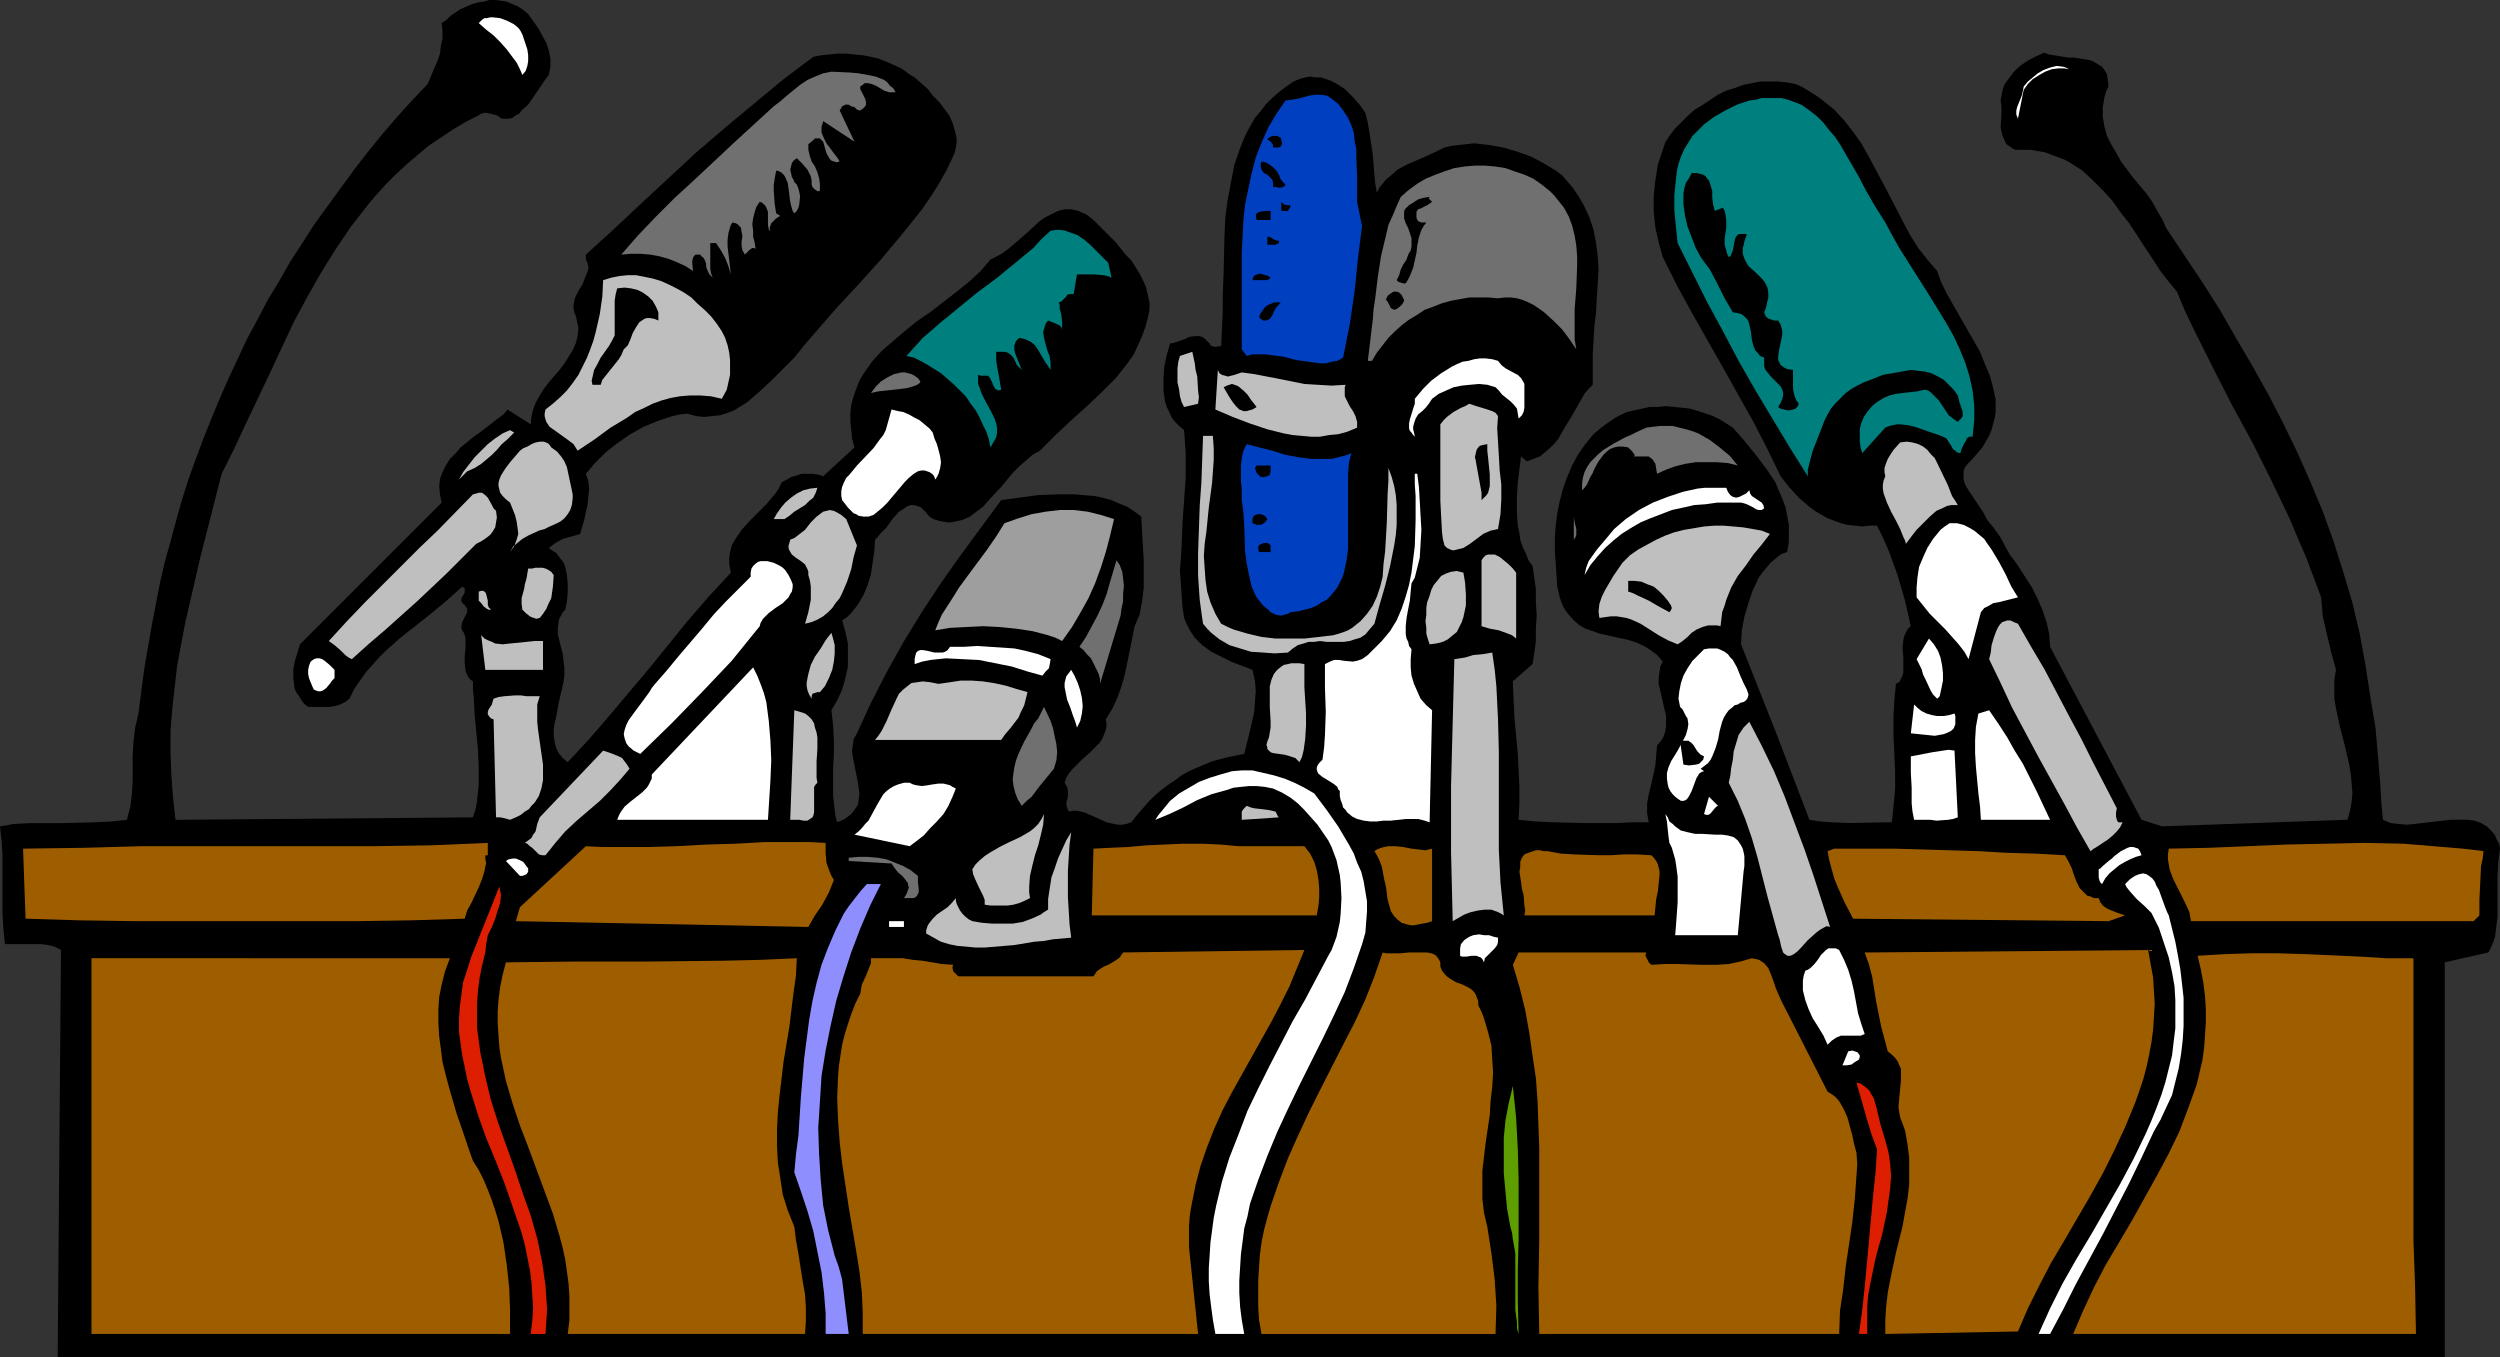 <?xml version="1.0" encoding="UTF-8" standalone="no"?>
<svg
   version="1.0"
   width="129.724mm"
   height="70.416mm"
   id="svg108"
   sodipodi:docname="Press Conference - Empty.wmf"
   xmlns:inkscape="http://www.inkscape.org/namespaces/inkscape"
   xmlns:sodipodi="http://sodipodi.sourceforge.net/DTD/sodipodi-0.dtd"
   xmlns="http://www.w3.org/2000/svg"
   xmlns:svg="http://www.w3.org/2000/svg">
  <rect width="100%" height="100%" fill="#333333" stroke="none"/>
  <sodipodi:namedview
     id="namedview108"
     pagecolor="#ffffff"
     bordercolor="#000000"
     borderopacity="0.25"
     inkscape:showpageshadow="2"
     inkscape:pageopacity="0.0"
     inkscape:pagecheckerboard="0"
     inkscape:deskcolor="#d1d1d1"
     inkscape:document-units="mm" />
  <defs
     id="defs1">
    <pattern
       id="WMFhbasepattern"
       patternUnits="userSpaceOnUse"
       width="6"
       height="6"
       x="0"
       y="0" />
  </defs>
  <path
     style="fill:#000000;fill-opacity:1;fill-rule:evenodd;stroke:none"
     d="m 103.585,2.747 1.939,2.747 0.808,1.454 0.808,1.454 0.485,1.454 0.323,1.616 v 1.616 l -0.162,0.808 -0.162,0.808 -0.97,1.293 -0.97,1.454 -2.101,3.07 -1.293,1.131 -0.485,0.646 -0.646,0.323 -0.646,0.485 -0.646,0.162 H 99.061 98.414 L 97.445,22.623 96.152,22.299 95.505,22.138 h -0.485 l -0.646,0.162 -0.485,0.323 -2.586,1.293 -2.424,1.454 -2.424,1.616 -2.424,1.616 -2.101,1.777 -2.101,1.777 -2.101,1.939 -1.939,1.939 -1.778,1.939 -1.778,2.101 -3.394,4.363 -3.07,4.525 -2.909,4.686 -2.747,4.848 -2.586,4.848 -4.686,10.019 -4.686,9.857 -2.262,4.848 -2.424,4.848 -2.101,8.241 -2.101,8.241 -1.939,8.403 -0.97,4.201 -0.808,4.201 -0.808,4.363 -0.485,4.201 -0.485,4.363 -0.323,4.201 v 4.363 l 0.162,4.363 0.323,4.363 0.485,4.363 58.338,-0.485 0.485,-1.454 0.323,-1.777 0.162,-1.616 0.162,-1.616 v -3.393 l -0.162,-3.555 -0.323,-3.393 -0.323,-3.393 -0.162,-3.232 -0.162,-1.616 v -1.616 l -0.646,-0.485 -0.323,-0.485 -0.323,-0.646 -0.162,-0.485 -0.162,-1.454 v -1.454 l 0.162,-1.454 v -1.293 -0.646 l -0.162,-0.646 -0.162,-0.485 -0.323,-0.485 -0.162,-0.485 v -0.323 l 0.162,-0.808 0.323,-0.646 0.323,-0.646 0.323,-0.646 v -0.485 -0.323 l -0.323,-0.323 -0.162,-0.323 -0.485,-0.323 -0.162,-0.485 v -0.485 l 0.485,-0.808 0.162,-0.323 v -0.323 -0.485 l -0.485,-0.323 -3.07,2.747 -2.909,2.424 -3.07,2.424 -3.07,2.424 -2.909,2.585 -1.293,1.293 -1.293,1.454 -1.293,1.454 -1.131,1.616 -1.131,1.616 -0.97,1.939 -0.808,0.646 -0.97,0.485 -1.131,0.323 -1.131,0.162 H 62.378 61.246 60.438 l -0.808,-0.646 -0.485,-0.646 -0.485,-0.808 -0.485,-0.646 -0.323,-0.646 -0.162,-0.808 -0.162,-1.616 v -1.616 l 0.323,-1.616 0.485,-1.616 0.485,-1.616 27.795,-27.793 -0.162,-0.808 -0.162,-0.808 -0.162,-1.616 0.162,-1.454 0.485,-1.293 0.646,-1.293 0.808,-1.293 1.131,-1.131 0.97,-1.131 2.586,-2.101 1.131,-0.808 1.293,-0.97 2.262,-1.777 1.131,-0.808 0.808,-0.97 4.525,2.909 0.162,-1.454 0.323,-1.454 0.485,-1.293 0.808,-1.454 0.808,-1.293 0.97,-1.293 2.101,-2.424 0.97,-1.293 0.808,-1.293 0.808,-1.293 0.646,-1.454 0.323,-1.293 0.162,-1.616 -0.323,-1.454 -0.162,-0.808 -0.323,-0.808 -0.162,-0.808 v -0.646 l 0.162,-0.808 0.162,-0.646 0.646,-1.293 0.808,-1.293 0.485,-1.293 0.485,-1.131 0.162,-0.646 v -0.485 l -0.162,-0.646 -0.323,-0.646 v -0.97 l 5.333,-4.848 5.333,-5.009 10.989,-10.18 5.656,-4.848 5.818,-4.848 5.656,-4.686 5.818,-4.363 1.616,-0.323 1.616,-0.162 1.616,-0.162 h 1.616 l 1.454,0.162 1.778,0.162 1.616,0.323 1.454,0.323 1.616,0.646 1.454,0.646 1.454,0.646 1.293,0.97 1.293,0.808 1.293,1.131 1.293,1.131 0.97,1.293 1.293,1.293 0.97,1.293 0.97,1.293 0.646,1.454 0.485,1.616 0.323,1.454 v 0.808 l -0.162,0.97 -0.162,0.808 -0.323,0.808 -1.293,2.747 -1.454,2.585 -1.616,2.585 -1.778,2.585 -1.939,2.424 -1.939,2.424 -4.202,5.009 -4.363,4.848 -4.363,4.686 -4.202,4.848 -2.101,2.424 -1.939,2.424 -2.262,2.262 -1.131,1.131 -1.131,1.131 -2.262,2.101 -2.424,2.101 -1.293,0.808 -1.293,0.808 -1.293,0.485 -1.454,0.485 -1.616,0.162 -1.454,0.162 -1.616,-0.162 -1.778,-0.485 -1.454,0.162 -1.454,0.323 -2.909,0.97 -2.747,1.131 -2.586,1.454 -2.586,1.777 -2.262,1.777 -2.101,2.101 -1.778,2.101 0.485,1.454 0.162,1.616 -0.162,1.454 -0.162,1.616 -0.646,2.909 -0.808,2.747 -1.616,0.485 -1.778,0.485 -1.454,0.808 -1.293,0.97 0.646,0.485 0.808,0.485 0.485,0.646 0.485,0.646 0.485,0.646 0.323,0.808 0.323,1.616 0.162,1.616 v 1.777 l -0.162,1.777 -0.323,1.616 -0.485,0.485 -0.323,0.646 -0.323,0.485 -0.162,0.646 -0.162,1.293 v 1.293 l 0.323,1.293 0.323,1.293 0.323,1.293 0.162,1.454 0.162,1.293 v 1.293 l -0.162,1.293 -0.323,1.454 -0.646,2.747 -0.485,2.747 -0.323,1.293 -0.162,1.293 v 1.131 l 0.162,1.131 0.323,1.293 0.485,0.97 0.808,0.97 0.97,0.808 4.202,-4.525 4.04,-4.686 7.757,-9.211 7.595,-9.372 4.202,-4.848 4.202,-4.525 -0.323,-1.616 v -1.293 l 0.162,-1.131 0.323,-1.293 0.646,-1.131 0.646,-0.97 0.646,-0.97 1.939,-2.101 0.97,-0.97 1.939,-1.939 1.778,-2.101 0.646,-0.97 0.646,-1.293 0.97,-0.485 0.808,-0.485 1.131,-0.323 0.97,-0.323 h 1.131 0.97 l 1.131,0.162 0.97,0.323 6.141,-5.656 -0.485,-1.777 -0.162,-1.777 -0.162,-1.616 v -1.454 l 0.162,-1.616 0.323,-1.293 0.485,-1.454 0.485,-1.293 0.485,-1.131 0.808,-1.293 0.808,-1.131 0.808,-1.131 1.939,-2.101 2.262,-1.939 2.262,-1.939 2.424,-1.939 2.586,-1.777 5.01,-3.878 2.424,-1.939 2.262,-2.101 1.939,-2.262 1.293,-0.646 1.131,-0.646 1.293,-0.97 1.131,-0.97 2.424,-2.101 2.262,-2.101 1.131,-0.808 1.293,-0.646 1.293,-0.646 1.293,-0.323 h 1.293 l 1.454,0.323 0.646,0.323 0.808,0.323 0.646,0.485 0.808,0.646 2.101,2.101 2.262,2.262 1.939,2.424 1.131,1.131 0.808,1.293 0.808,1.293 0.646,1.293 0.646,1.454 0.323,1.454 0.323,1.454 v 1.454 l -0.323,1.616 -0.485,1.777 -0.646,1.777 -0.808,1.777 -0.808,1.777 -1.131,1.616 -1.131,1.454 -1.293,1.616 -2.909,2.909 -2.909,2.747 -3.07,2.747 -3.07,2.909 -2.909,2.909 -1.454,0.808 -1.293,1.131 -1.293,1.131 -1.293,1.293 -2.262,2.747 -2.424,2.585 -1.131,1.293 -1.293,0.97 -1.293,0.97 -1.454,0.646 -1.454,0.323 -0.808,0.162 h -0.646 l -0.97,-0.162 -0.808,-0.162 -0.97,-0.323 -0.808,-0.485 -0.808,-0.97 -0.808,-0.808 -0.808,-0.323 -0.646,-0.162 h -0.646 l -0.808,0.323 -0.646,0.485 -0.808,0.485 -1.293,1.454 -1.131,1.616 -0.646,0.646 -0.646,0.646 -0.485,0.646 -0.485,0.485 -0.162,2.262 -0.323,2.262 -0.323,2.262 -0.646,2.101 -0.808,1.939 -1.131,1.939 -0.646,0.808 -0.646,0.808 -0.808,0.808 -0.97,0.646 0.646,2.262 0.485,2.262 v 2.262 2.262 l -0.485,2.262 -0.646,2.262 -0.97,2.101 -1.131,1.939 0.323,2.909 0.162,2.909 v 2.747 l -0.162,2.909 v 2.747 2.585 l 0.323,2.747 0.162,1.293 0.323,1.131 0.808,-0.323 0.646,-0.323 0.646,-0.485 0.485,-0.323 0.808,-0.97 0.646,-0.97 0.162,-0.97 0.162,-1.131 -0.162,-1.293 -0.162,-1.131 -0.485,-2.424 -0.485,-2.424 -0.162,-1.293 0.162,-1.131 0.162,-1.131 0.646,-1.131 2.747,-5.979 3.07,-5.979 3.232,-5.817 3.555,-5.817 3.717,-5.656 3.878,-5.494 4.04,-5.494 4.04,-5.494 3.555,-0.485 3.555,-0.485 3.717,-0.162 h 3.717 l 1.778,0.162 1.939,0.162 1.616,0.323 1.778,0.485 1.454,0.646 1.616,0.646 1.454,0.97 1.293,0.97 0.323,5.817 0.162,2.747 v 2.747 2.747 l -0.323,2.585 -0.485,2.585 -0.485,1.131 -0.485,1.131 -0.97,4.848 -0.97,4.686 -0.646,2.262 -0.808,2.262 -0.97,2.101 -1.293,2.101 0.162,1.131 -0.162,0.97 -0.323,0.808 -0.323,0.808 -0.485,0.808 -0.646,0.646 -1.454,1.454 -1.454,1.293 -1.293,1.293 -0.646,0.646 -0.646,0.808 -0.485,0.808 -0.323,0.97 0.485,0.808 0.162,0.646 v 0.646 0.646 l -0.162,0.646 -0.162,0.646 0.162,0.808 0.323,0.808 0.808,-0.162 h 0.808 l 0.808,0.162 0.646,0.162 1.454,0.646 1.454,0.646 1.454,0.646 1.454,0.323 0.808,0.162 h 0.808 l 0.808,-0.162 0.97,-0.323 1.131,-1.454 1.131,-1.293 1.131,-1.293 1.131,-1.131 1.293,-1.131 1.293,-0.97 1.454,-0.97 1.293,-0.97 1.454,-0.808 1.454,-0.646 3.07,-1.293 3.07,-0.808 3.232,-0.646 0.97,-3.878 0.97,-4.201 0.162,-2.101 0.162,-2.101 -0.162,-2.101 -0.485,-2.101 -4.202,-1.616 -1.939,-0.97 -1.939,-0.97 -1.778,-1.293 -1.454,-1.454 -0.646,-0.97 -0.485,-0.808 -0.485,-0.97 -0.485,-1.131 -0.323,-2.262 -0.162,-2.424 -0.323,-4.525 0.323,-4.686 0.162,-4.525 0.646,-9.211 v -4.686 l -0.162,-2.262 -0.162,-2.262 -0.97,-0.808 -0.808,-0.808 -0.646,-0.808 -0.485,-1.131 -0.485,-0.97 -0.323,-0.97 -0.162,-1.131 -0.162,-1.131 v -2.262 l 0.162,-2.424 0.485,-2.262 0.646,-2.262 0.808,-0.162 0.97,-0.323 0.97,-0.323 0.97,-0.485 1.131,-0.162 h 0.97 l 0.485,0.162 0.485,0.323 0.485,0.485 0.485,0.485 0.162,0.323 0.162,0.162 0.808,0.162 1.131,-0.162 0.162,-3.393 0.162,-3.555 v -3.555 l 0.162,-3.717 0.162,-7.272 0.162,-3.555 0.485,-3.717 0.646,-3.393 0.646,-3.393 1.131,-3.232 0.646,-1.616 0.646,-1.454 0.808,-1.454 0.808,-1.454 1.131,-1.293 0.97,-1.293 1.293,-1.293 1.293,-1.131 1.454,-1.131 1.454,-0.97 1.131,-0.485 1.131,-0.323 0.97,-0.162 1.131,0.162 h 0.97 l 0.97,0.323 0.97,0.323 0.97,0.485 1.778,1.131 1.454,1.454 1.454,1.616 1.131,1.616 0.485,1.939 0.323,1.939 0.646,4.201 0.323,4.04 0.162,1.777 0.323,1.777 0.485,-0.97 0.646,-0.808 0.646,-0.808 0.808,-0.646 1.454,-1.293 1.778,-0.97 3.717,-1.616 1.778,-0.808 1.939,-0.97 1.454,-0.323 1.454,-0.162 1.454,-0.162 1.454,-0.162 1.454,0.162 1.454,0.162 2.747,0.485 2.747,0.808 2.747,0.97 2.424,1.293 2.424,1.454 1.293,0.97 0.97,1.131 0.97,1.131 0.808,1.131 0.808,1.293 0.646,1.131 1.131,2.424 0.808,2.424 0.485,2.585 0.323,2.585 0.162,2.747 -0.162,2.747 -0.162,2.585 -0.162,2.909 -0.323,2.747 -0.323,5.656 v 2.909 2.909 l -0.808,0.808 -0.808,0.97 -1.293,2.262 -1.293,2.262 -1.293,2.101 -1.293,2.262 -0.808,0.97 -0.808,0.808 -0.97,0.808 -0.97,0.808 -1.293,0.485 -1.293,0.485 -1.131,-0.97 -0.323,2.585 -0.323,2.585 -0.162,2.747 v 2.909 l 0.162,2.747 0.323,1.454 0.162,1.293 0.485,1.454 0.646,1.293 0.485,1.293 0.808,1.131 0.323,2.262 0.323,2.262 v 2.585 l 0.162,2.585 -0.162,2.585 v 2.424 l -0.323,2.424 -0.323,2.101 -3.878,3.393 0.162,3.717 0.162,3.393 0.323,3.555 0.323,3.393 0.323,6.625 v 3.232 l -0.162,3.232 3.232,0.323 3.232,0.162 6.626,0.162 h 6.302 l 3.07,-0.162 h 3.07 l -0.323,-1.777 v -1.939 l 0.323,-1.777 0.485,-1.939 0.808,-3.717 0.162,-1.939 0.162,-1.939 0.808,-0.97 0.485,-0.808 0.323,-0.97 0.162,-0.97 v -0.97 -1.131 l -0.485,-2.101 -0.485,-2.101 -0.485,-2.101 v -1.131 l 0.162,-1.131 0.162,-1.131 0.485,-0.97 -1.131,-1.293 -1.293,-0.97 -1.293,-0.808 -1.454,-0.646 -1.454,-0.485 -1.454,-0.323 -2.909,-0.646 -1.454,-0.323 -1.293,-0.485 -1.454,-0.485 -1.131,-0.646 -1.131,-0.97 -1.131,-1.293 -0.485,-0.646 -0.485,-0.808 -0.323,-0.808 -0.323,-0.97 -0.485,-2.101 -0.162,-2.262 -0.162,-2.424 -0.162,-2.424 v -2.424 l 0.162,-2.424 0.323,-2.424 0.485,-2.424 0.646,-2.424 0.808,-2.262 0.97,-2.262 1.131,-2.101 1.454,-2.101 1.616,-1.939 1.939,-1.616 2.101,-1.454 1.131,-0.646 1.454,-0.646 1.454,-0.323 1.454,-0.323 1.454,-0.323 h 1.616 l 1.616,-0.162 1.616,0.162 1.616,0.162 1.454,0.162 1.616,0.485 1.454,0.485 1.454,0.485 1.293,0.646 1.293,0.808 1.293,0.808 2.262,2.585 2.101,2.585 2.101,2.747 0.97,1.454 0.97,1.454 0.646,1.616 0.646,1.454 0.646,1.777 0.323,1.616 0.323,1.777 v 1.616 1.777 l -0.323,1.939 -1.293,0.485 -0.97,0.808 -0.97,0.808 -0.808,0.97 -0.808,0.97 -0.808,1.131 -0.485,1.131 -0.646,1.293 -0.808,2.424 -0.808,2.747 -0.485,2.585 -0.162,2.747 6.787,17.129 6.626,17.29 1.939,0.323 1.939,0.162 4.04,0.162 8.242,-0.162 0.162,-1.454 0.162,-1.616 0.323,-3.393 v -3.555 l -0.162,-3.555 -0.162,-3.555 v -3.555 l 0.162,-3.232 0.162,-1.616 0.162,-1.616 0.646,-0.323 0.323,-0.646 0.323,-0.646 0.162,-0.646 v -1.454 -1.616 l -0.162,-1.616 0.162,-1.616 0.162,-0.808 0.323,-0.646 0.323,-0.646 0.646,-0.646 -1.131,-5.009 -1.454,-5.009 -1.778,-4.848 -1.131,-2.585 -1.131,-2.262 h -1.454 l -1.454,0.162 -1.454,-0.162 -1.454,-0.162 -1.293,-0.323 -1.293,-0.485 -1.293,-0.485 -1.131,-0.646 -1.131,-0.646 -1.131,-0.808 -2.101,-1.777 -1.939,-2.101 -1.778,-2.262 -2.586,-5.332 -2.747,-5.332 -5.979,-10.665 -6.141,-10.827 -2.909,-5.332 -2.747,-5.494 -0.808,-2.909 -0.646,-2.909 -0.323,-3.07 v -3.07 l 0.323,-3.07 0.485,-3.07 0.485,-1.454 0.485,-1.454 0.485,-1.454 0.808,-1.293 1.131,-1.454 1.293,-1.293 1.293,-1.293 1.293,-1.131 1.616,-0.97 1.454,-0.97 1.454,-0.97 1.616,-0.808 1.616,-0.485 1.778,-0.646 1.616,-0.323 1.616,-0.323 h 1.778 1.778 l 1.616,0.162 1.778,0.323 1.454,0.646 1.293,0.808 1.293,0.808 1.131,0.808 2.424,1.939 1.939,2.101 1.778,2.262 1.616,2.262 1.454,2.585 1.293,2.424 2.747,5.171 2.747,5.332 1.293,2.424 1.616,2.585 1.778,2.262 1.939,2.262 0.808,2.262 1.131,2.262 1.293,2.262 1.293,2.262 1.293,2.262 1.293,2.262 1.293,2.262 0.97,2.424 0.97,2.262 0.646,2.424 0.485,2.262 v 1.131 1.293 l -0.162,1.131 -0.323,1.131 -0.323,1.293 -0.485,1.131 -0.646,1.131 -0.646,1.131 -0.97,1.131 -0.97,1.131 -0.808,0.808 -0.646,0.808 -0.323,0.808 v 0.808 0.646 l 0.162,0.808 0.323,0.646 0.485,0.808 0.97,1.454 0.97,1.454 0.97,1.454 0.323,0.646 0.323,0.646 1.293,1.616 1.293,1.777 0.97,1.777 0.97,1.777 1.454,1.939 1.454,2.262 1.454,2.262 1.131,2.262 0.97,2.262 0.808,2.424 0.485,2.262 0.162,2.424 17.938,33.934 4.04,1.293 36.36,-1.293 0.485,-1.777 0.323,-1.777 0.162,-1.777 -0.162,-1.777 -0.162,-1.777 -0.323,-1.939 -0.808,-3.555 -0.97,-3.717 -0.808,-3.717 -0.323,-1.939 v -1.939 -1.777 l 0.323,-1.939 -0.97,-3.555 -0.808,-3.393 -0.808,-3.555 -0.162,-1.777 -0.162,-1.939 -1.454,-3.878 -1.454,-3.878 -1.616,-3.717 -1.616,-3.878 -3.555,-7.433 -3.717,-7.433 -4.04,-7.433 -3.717,-7.272 -3.717,-7.433 -1.778,-3.717 -1.616,-3.878 -1.616,-1.939 -1.616,-2.101 -3.07,-4.686 -3.07,-4.686 -1.778,-2.262 -1.616,-2.262 -1.939,-2.101 -1.939,-1.939 -1.939,-1.777 -2.262,-1.454 -1.131,-0.646 -1.293,-0.485 -2.586,-0.97 -2.747,-0.485 h -1.454 -1.616 l -0.646,-0.323 -0.646,-0.485 -0.485,-0.323 -0.323,-0.646 -0.485,-1.131 -0.323,-1.454 0.162,-2.747 v -1.454 l -0.162,-1.131 0.162,-0.808 0.162,-0.97 0.162,-0.646 0.323,-0.808 0.97,-1.293 0.97,-1.293 1.293,-1.131 1.454,-0.97 1.616,-0.808 1.454,-0.646 0.808,0.323 0.97,0.162 1.939,0.323 0.97,0.162 h 0.646 0.485 l 2.101,0.323 0.97,0.162 0.808,0.323 0.808,0.485 0.808,0.485 0.485,0.646 0.485,0.808 0.162,1.131 0.162,1.293 -0.485,0.97 -0.323,1.131 -0.323,1.939 v 1.939 l 0.323,1.939 0.485,1.777 0.808,1.616 0.97,1.616 0.97,1.777 2.424,3.232 2.586,3.07 1.131,1.616 0.97,1.777 0.97,1.616 0.808,1.777 7.11,10.665 3.394,5.332 3.232,5.656 3.232,5.494 3.07,5.494 2.909,5.656 2.747,5.656 2.586,5.817 2.424,5.817 2.101,5.817 1.939,6.14 1.778,5.979 1.454,6.14 1.131,6.302 0.97,6.302 0.485,2.909 0.485,2.909 0.485,5.656 0.485,5.979 0.162,3.07 0.323,3.232 1.454,0.646 1.454,0.162 1.778,0.162 1.616,-0.162 6.949,-0.808 h 1.616 1.616 l 1.454,0.162 1.293,0.485 1.131,0.646 0.646,0.646 0.485,0.485 0.485,0.646 0.323,0.808 0.485,0.808 0.162,0.97 -0.162,1.293 -0.162,1.293 -0.162,2.747 v 2.747 2.747 2.585 l -0.323,2.585 -0.162,1.293 -0.323,0.97 -0.485,1.131 -0.485,0.97 -8.565,1.939 v 77.402 H 11.312 l 0.646,-79.825 -1.293,-0.646 -1.293,-0.323 -1.293,-0.162 H 6.626 0.97 l -0.323,-3.232 -0.162,-2.909 v -2.909 -2.909 -5.494 L 0.323,164.983 0,162.075 l 2.747,-0.485 3.07,-0.162 h 3.07 3.232 l 6.464,-0.162 3.232,-0.162 3.07,-0.323 0.323,-1.293 0.323,-1.131 0.323,-2.585 0.162,-2.585 v -5.009 l 0.162,-2.747 0.323,-2.747 0.323,-1.293 0.323,-1.454 1.131,-8.726 1.454,-8.403 1.616,-8.403 0.97,-4.201 1.131,-4.04 1.131,-4.201 1.131,-4.04 1.293,-4.04 1.454,-4.04 1.454,-3.878 1.616,-4.04 1.616,-3.878 1.778,-4.04 3.555,-7.595 2.101,-3.878 1.939,-3.717 2.262,-3.717 2.101,-3.717 2.424,-3.717 2.262,-3.555 2.586,-3.555 2.586,-3.555 2.586,-3.555 2.747,-3.555 2.747,-3.393 2.909,-3.393 3.07,-3.393 3.07,-3.232 1.293,-3.07 0.646,-1.454 0.485,-1.454 0.162,-1.454 0.323,-1.454 V 6.14 L 86.618,4.525 87.587,3.878 88.395,3.07 90.334,1.777 91.465,1.293 92.597,0.808 93.728,0.485 94.859,0.323 95.99,0 h 1.131 l 1.293,0.162 0.97,0.162 1.131,0.485 1.131,0.485 0.97,0.646 z"
     id="path1" />
  <path
     style="fill:#ffffff;fill-opacity:1;fill-rule:evenodd;stroke:none"
     d="m 102.454,6.787 0.646,1.939 0.323,0.97 0.162,1.131 v 1.131 l -0.162,0.97 -0.323,0.97 -0.646,0.808 -0.485,-1.131 -0.646,-1.293 -0.97,-1.293 L 99.384,9.695 98.091,8.241 96.798,6.948 95.344,5.817 93.889,4.525 l 0.323,-0.323 0.323,-0.323 0.485,-0.323 h 0.485 l 0.646,-0.162 h 0.485 l 1.454,0.162 1.293,0.485 1.293,0.646 0.646,0.485 0.485,0.485 0.323,0.485 z"
     id="path2" />
  <path
     style="fill:#ffffff;fill-opacity:1;fill-rule:evenodd;stroke:none"
     d="m 405.777,13.574 -0.97,-0.162 h -1.131 l -1.293,0.162 -1.293,0.485 -1.131,0.646 -1.293,0.808 -0.97,0.97 -0.808,1.131 -1.131,5.656 -0.323,-0.808 v -0.808 l 0.162,-0.646 0.323,-0.808 0.646,-1.616 0.162,-0.808 0.162,-0.808 0.808,-0.97 0.97,-0.808 0.97,-0.808 1.131,-0.646 1.293,-0.485 1.293,-0.323 1.293,0.162 0.485,0.162 z"
     id="path3" />
  <path
     style="fill:#707070;fill-opacity:1;fill-rule:evenodd;stroke:none"
     d="m 175.659,18.098 h -0.646 -0.646 l -0.97,-0.323 -0.808,-0.485 -0.808,-0.485 -0.808,-0.323 -0.646,-0.162 h -0.323 -0.485 l -0.323,0.323 -0.485,0.323 v 0.485 l 0.323,0.646 0.323,0.646 0.323,0.646 0.162,0.646 v 0.485 l -0.162,0.323 -0.162,0.162 -0.323,0.323 -0.485,0.323 h -0.162 v 0 l -0.485,-0.162 -0.485,-0.485 -0.646,-0.162 -0.485,-0.323 h -0.646 l -0.323,0.162 -0.323,0.162 -0.162,0.323 -0.323,0.485 2.909,6.14 -6.141,-4.04 -0.162,0.646 -0.162,0.485 v 1.131 l 0.485,1.131 0.485,0.97 1.454,1.939 0.646,0.808 0.485,0.808 -0.646,0.162 -0.485,-0.162 -0.485,-0.162 -0.323,-0.323 -0.646,-1.131 -0.323,-1.131 -0.323,-1.131 -0.323,-0.323 -0.323,-0.323 h -0.485 -0.485 l -0.485,0.485 -0.808,0.646 v 1.131 l 0.323,1.293 0.323,0.97 0.646,0.97 0.485,1.131 0.323,1.131 0.162,1.131 v 0.646 0.808 h -0.323 -0.162 l -0.485,-0.323 -0.485,-0.485 -0.162,-0.485 v -0.808 l -0.162,-0.808 -0.323,-0.646 -0.323,-0.646 -0.97,-1.131 -1.131,-1.131 -0.646,0.485 -0.323,0.485 -0.162,0.646 -0.162,0.646 0.162,0.646 0.162,0.808 0.323,0.485 0.162,0.485 0.485,0.485 0.323,0.808 0.162,0.646 0.162,0.808 -0.162,1.616 -0.162,0.646 -0.323,0.646 -0.485,0.485 -0.323,-0.485 -0.162,-0.485 -0.323,-1.293 -0.162,-1.293 -0.162,-1.293 -0.162,-1.131 -0.485,-1.131 -0.323,-0.485 -0.323,-0.323 -0.485,-0.323 -0.646,-0.162 -0.162,0.808 -0.162,0.97 -0.162,0.97 v 1.131 l 0.162,2.424 0.162,1.131 0.162,0.97 0.808,0.485 -0.808,0.485 -0.646,0.646 -0.323,0.323 -0.162,0.485 -0.162,0.485 0.162,0.485 -0.323,-0.162 V 44.922 l -0.162,-0.808 v -0.808 -0.808 -0.97 l -0.323,-0.808 -0.162,-0.323 -0.323,-0.323 -0.323,-0.323 -0.485,-0.162 -0.646,0.97 -0.323,0.97 -0.323,1.293 -0.162,1.131 0.162,1.293 v 1.131 l 0.323,1.293 0.162,1.131 -0.323,-0.162 h -0.323 l -0.485,0.323 -0.485,0.485 -0.485,0.485 -0.162,-0.323 -0.323,-0.485 -0.162,-0.97 v -0.808 l 0.162,-0.97 -0.162,-0.97 -0.162,-0.808 -0.323,-0.323 -0.323,-0.323 -0.323,-0.162 -0.646,-0.162 -0.323,0.485 -0.162,0.485 -0.323,1.131 -0.162,1.293 v 1.293 l 0.323,2.747 0.162,1.293 0.162,1.454 -0.485,-1.616 -0.646,-1.616 -0.808,-1.454 -0.97,-1.454 h -1.131 v 0.646 0.808 0.808 0.97 1.777 l 0.162,0.97 0.323,0.808 -0.646,-0.646 -0.323,-0.646 -0.323,-0.808 v -0.646 l -0.323,-0.808 -0.323,-0.485 -0.323,-0.162 -0.162,-0.323 h -0.485 -0.485 l -0.323,0.323 -0.162,0.323 -0.162,0.808 0.162,1.777 -1.454,-0.97 -1.778,-0.808 -1.616,-0.646 -1.778,-0.485 -1.778,-0.323 -1.939,-0.162 h -1.778 l -1.939,0.162 3.232,-3.717 3.555,-3.717 3.717,-3.717 3.878,-3.555 7.757,-7.272 7.757,-7.11 0.646,-0.485 0.646,-0.485 1.293,-1.131 2.586,-2.101 1.454,-0.97 1.454,-0.646 1.616,-0.646 1.616,-0.323 3.555,0.162 1.778,0.162 1.778,0.323 1.616,0.323 0.808,0.323 0.808,0.323 0.646,0.485 0.485,0.646 0.646,0.485 z"
     id="path4" />
  <path
     style="fill:#003fbf;fill-opacity:1;fill-rule:evenodd;stroke:none"
     d="m 267.125,44.276 -0.808,6.464 -0.646,6.302 -0.97,6.625 -0.646,3.232 -0.646,3.232 -1.131,0.646 -1.131,0.162 -1.131,0.323 h -1.131 l -2.262,-0.323 -2.424,-0.323 -2.424,-0.646 -2.424,-0.323 -1.293,-0.162 h -1.131 -1.293 l -1.131,0.323 -0.97,-1.293 v -6.14 -3.232 -3.232 -6.464 l 0.162,-3.07 0.162,-3.232 0.323,-3.07 0.646,-3.07 0.646,-3.07 0.808,-3.07 1.131,-2.909 1.293,-2.909 1.616,-2.747 1.778,-2.585 1.131,-0.162 1.131,-0.162 0.646,-0.162 0.646,-0.162 1.131,-0.323 1.131,-0.162 h 1.131 l 1.131,0.162 0.323,0.162 0.485,0.323 1.454,1.131 0.97,1.293 0.97,1.454 0.646,1.454 0.485,1.454 0.162,1.616 0.323,1.616 v 1.616 l 0.162,3.555 v 3.393 1.777 l 0.323,1.616 0.323,1.616 z"
     id="path5" />
  <path
     style="fill:#007f7f;fill-opacity:1;fill-rule:evenodd;stroke:none"
     d="m 369.74,43.629 1.293,2.424 1.454,2.585 3.07,4.848 3.07,4.848 3.07,5.009 1.454,2.585 1.131,2.424 1.131,2.747 0.808,2.585 0.646,2.909 0.323,2.909 v 2.909 l -0.162,1.616 -0.162,1.616 h -0.646 l -0.485,0.323 -0.162,0.485 -0.323,0.485 -0.485,0.97 -0.323,0.97 -0.646,-0.162 -0.323,-0.323 -0.485,-0.323 -0.323,-0.646 -0.646,-0.97 -0.323,-0.485 -0.646,-0.323 -1.293,-0.485 -1.454,-0.485 -2.747,-0.97 -1.454,-0.323 -1.454,-0.162 h -0.646 l -1.454,0.323 -0.808,0.323 -4.525,5.009 -0.323,-1.131 -0.162,-1.131 v -1.293 -1.131 l 0.323,-1.293 0.485,-1.131 0.646,-0.97 0.808,-0.97 0.485,-0.485 0.646,-0.485 1.293,-0.808 1.131,-0.485 1.293,-0.323 1.293,-0.162 1.454,-0.162 1.454,-0.162 0.646,-0.162 0.808,-0.162 0.646,0.162 0.485,0.323 0.808,0.808 0.808,0.808 0.646,0.97 0.646,0.97 0.646,0.97 0.808,0.646 0.97,0.646 0.646,-0.646 0.323,-0.485 v -0.808 l -0.162,-0.485 -0.485,-1.454 -0.162,-0.646 -0.162,-0.646 -0.808,-1.131 -0.97,-0.97 -0.97,-0.97 -1.131,-0.646 -1.293,-0.646 -1.293,-0.323 -1.293,-0.162 -1.454,-0.162 -2.747,0.485 -2.747,0.485 -2.424,0.97 -1.293,0.485 -1.293,0.646 -1.131,0.646 -1.131,0.808 -0.97,0.97 -0.97,0.97 -0.97,1.131 -0.646,1.131 -0.646,1.293 -0.485,1.293 -1.778,4.525 -0.646,2.424 -0.323,1.293 v 1.293 l -3.555,-5.656 -3.394,-5.656 -3.394,-5.656 -3.232,-5.656 -3.07,-5.817 -3.07,-5.656 -2.909,-5.817 -2.909,-5.817 -0.323,-3.07 -0.323,-3.232 v -3.07 l 0.323,-3.232 0.162,-1.454 0.323,-1.454 0.485,-1.454 0.646,-1.454 0.808,-1.293 0.808,-1.293 1.131,-1.131 1.131,-1.131 1.939,-1.454 2.262,-1.293 2.262,-1.131 2.424,-0.808 1.293,-0.162 1.131,-0.323 h 1.293 2.586 l 1.293,0.323 1.293,0.485 1.293,0.485 1.616,1.131 1.454,1.131 1.293,1.293 1.131,1.454 1.131,1.293 0.97,1.454 1.778,3.07 1.778,3.07 1.616,3.07 1.778,3.07 z"
     id="path6" />
  <path
     style="fill:#000000;fill-opacity:1;fill-rule:evenodd;stroke:none"
     d="m 251.288,27.309 v 0.323 l 0.162,0.485 -0.162,0.485 -0.162,0.162 -0.323,0.162 h -1.131 v -0.323 -0.162 l -0.323,-0.485 -0.323,-0.323 -0.485,-0.323 0.323,-0.323 0.646,-0.323 h 0.97 l 0.323,0.162 0.323,0.162 z"
     id="path7" />
  <path
     style="fill:#000000;fill-opacity:1;fill-rule:evenodd;stroke:none"
     d="m 252.096,36.196 -0.162,0.323 -0.323,0.162 -0.646,0.162 -0.646,-0.162 h -0.646 v -0.485 -0.323 l -0.162,-0.646 -0.485,-0.485 -0.485,-0.485 -0.646,-0.323 -0.485,-0.646 -0.162,-0.646 v -0.485 l 0.162,-0.485 0.808,0.162 0.808,0.485 0.646,0.485 0.646,0.646 0.485,0.808 0.323,0.808 0.485,0.646 z"
     id="path8" />
  <path
     style="fill:#707070;fill-opacity:1;fill-rule:evenodd;stroke:none"
     d="m 303.969,37.489 0.808,0.808 0.646,0.808 1.293,1.616 0.97,1.777 0.646,1.777 0.485,1.939 0.323,1.939 0.162,2.101 v 1.939 l -0.162,4.363 -0.323,4.04 v 4.04 1.939 l 0.323,1.939 -1.293,-1.939 -1.454,-1.939 -1.778,-1.777 -1.778,-1.616 -1.131,-0.808 -0.97,-0.646 -0.97,-0.485 -1.131,-0.485 -1.131,-0.323 -1.293,-0.162 h -1.131 l -1.293,0.162 -1.939,-0.162 h -1.778 -1.939 l -1.778,0.323 -1.778,0.323 -1.778,0.485 -1.616,0.646 -1.778,0.646 -1.454,0.97 -1.616,0.97 -1.293,0.97 -1.454,1.293 -1.293,1.293 -1.131,1.454 -1.131,1.454 -0.97,1.616 h -0.808 l 0.485,-4.04 0.485,-4.04 0.162,-2.101 0.323,-2.101 0.485,-4.04 0.646,-4.201 0.97,-4.04 0.485,-2.101 0.808,-1.777 0.808,-1.939 0.808,-1.777 1.454,-1.293 1.778,-1.293 1.616,-0.97 1.939,-0.808 1.778,-0.646 1.939,-0.646 2.101,-0.323 1.939,-0.162 h 1.939 l 1.939,0.162 2.101,0.323 1.778,0.646 1.939,0.646 1.778,0.808 1.616,1.131 z"
     id="path9" />
  <path
     style="fill:#000000;fill-opacity:1;fill-rule:evenodd;stroke:none"
     d="m 336.289,41.367 1.616,-0.646 0.323,0.646 0.162,0.646 0.162,1.293 v 1.293 l -0.323,2.262 v 1.131 l 0.323,1.131 0.162,0.646 0.323,0.646 0.323,-0.162 0.162,-0.323 0.323,-0.808 0.323,-1.777 0.162,-0.646 0.162,-0.323 0.323,-0.323 0.323,-0.162 h 0.323 0.485 0.646 l -0.485,1.454 -0.162,0.808 -0.162,0.485 v 1.131 l 0.323,0.97 0.323,0.646 0.485,0.808 1.454,1.293 1.293,1.293 0.485,0.646 0.485,0.97 0.162,0.97 v 1.131 l -0.162,0.485 -0.162,0.808 -0.162,0.646 -0.323,0.808 0.162,0.485 0.162,0.323 0.323,0.323 0.323,0.162 0.97,0.323 h 0.808 l 0.485,0.808 0.162,0.646 0.162,0.646 v 0.646 l -0.323,1.616 -0.323,1.454 -0.162,1.293 v 0.646 l 0.323,0.646 0.162,0.323 0.646,0.485 0.646,0.323 1.131,0.162 v 1.939 1.777 l 0.162,0.808 0.162,0.646 0.323,0.808 0.485,0.646 -0.162,0.485 -0.485,0.485 -0.485,0.162 -0.646,0.162 H 350.51 l -0.646,-0.162 -0.646,-0.162 -0.485,-0.323 0.485,-0.808 0.323,-0.808 0.162,-0.646 v -0.646 l -0.162,-0.485 -0.323,-0.646 -0.808,-0.808 -0.97,-0.97 -0.808,-0.97 -0.485,-0.646 -0.162,-0.646 v -0.808 -0.808 l -0.808,-0.323 -0.485,-0.646 -0.485,-0.485 -0.323,-0.808 -0.323,-1.293 -0.162,-1.454 -0.323,-1.454 -0.162,-0.646 -0.323,-0.485 -0.485,-0.485 -0.646,-0.485 -0.646,-0.162 -0.97,-0.162 -1.616,-2.747 -1.454,-2.909 -1.454,-2.747 -0.97,-1.293 -0.808,-1.131 -0.97,-1.777 -0.808,-2.101 -0.808,-2.101 -0.485,-2.101 -0.323,-2.262 v -0.97 -1.131 l 0.162,-0.97 0.323,-1.131 0.646,-0.97 0.485,-0.97 h 0.97 l 0.646,0.162 0.646,0.162 0.485,0.323 0.323,0.485 0.323,0.323 0.323,0.97 0.323,1.131 v 1.293 l 0.162,1.293 z"
     id="path10" />
  <path
     style="fill:#000000;fill-opacity:1;fill-rule:evenodd;stroke:none"
     d="m 280.376,38.62 -0.162,0.323 0.162,0.162 0.323,0.323 0.162,0.162 -0.485,0.323 -0.485,0.323 -0.646,0.323 -0.646,0.323 -0.485,0.162 -0.323,0.485 v 0.646 0.485 l 0.162,0.485 0.162,0.162 0.162,0.162 0.485,0.162 h 0.485 0.485 l -0.485,0.646 -0.485,0.808 -0.485,1.454 -0.323,1.616 -0.162,1.454 -0.323,1.454 -0.323,1.454 -0.646,1.616 -0.323,0.646 -0.485,0.808 h -0.485 l -0.485,-0.162 -0.485,-0.162 -0.323,-0.323 0.485,-0.97 0.323,-1.131 0.485,-0.97 0.646,-0.97 0.323,-0.97 0.485,-0.808 0.162,-0.808 v -0.646 -0.97 l -0.323,-0.97 -0.323,-0.97 -0.485,-0.97 -0.323,-0.97 v -0.808 -0.485 l 0.162,-0.485 0.323,-0.323 0.485,-0.485 0.808,-0.485 0.97,-0.646 1.131,-0.323 z"
     id="path11" />
  <path
     style="fill:#000000;fill-opacity:1;fill-rule:evenodd;stroke:none"
     d="m 253.065,40.236 v 0.323 l -0.162,0.323 -0.162,0.162 -0.162,0.323 h -1.293 v -1.777 l 0.323,0.323 0.485,0.323 h 0.485 z"
     id="path12" />
  <path
     style="fill:#000000;fill-opacity:1;fill-rule:evenodd;stroke:none"
     d="m 249.187,43.145 h -2.747 l -0.162,-0.808 0.162,-0.485 0.323,-0.162 0.323,-0.162 1.131,-0.162 h 0.97 z"
     id="path13" />
  <path
     style="fill:#007f7f;fill-opacity:1;fill-rule:evenodd;stroke:none"
     d="m 217.352,51.547 0.646,2.909 -0.808,-0.323 -0.808,-0.162 -1.778,-0.162 h -1.778 -1.616 l -0.646,3.878 h -0.485 -0.485 l -0.323,0.162 -0.162,0.323 -0.646,0.646 -0.323,0.323 -0.485,0.162 0.162,0.485 v 0.646 l 0.162,0.646 0.162,0.646 0.162,1.454 v 1.454 l -0.162,-0.485 -0.323,-0.323 -0.646,-0.323 -0.808,-0.323 -0.808,-0.323 -0.485,0.646 -0.162,0.485 -0.162,0.646 -0.162,0.485 0.162,1.131 0.323,1.293 0.323,1.131 0.485,1.293 0.162,1.293 v 1.293 l -0.646,-0.97 -0.646,-0.97 -1.131,-1.939 -0.646,-0.97 -0.808,-0.646 -0.97,-0.485 -0.646,-0.162 -0.646,-0.162 -0.323,0.323 -0.323,0.323 -0.323,0.808 v 0.808 l 0.162,0.808 0.646,1.616 0.646,1.616 -0.485,-0.485 -0.485,-0.485 -0.485,-1.131 -0.323,-0.485 -0.485,-0.485 -0.485,-0.323 -0.646,-0.162 h -1.616 v 0.97 0.808 l 0.323,1.939 0.162,0.808 0.162,0.97 0.323,1.939 -0.485,0.162 -0.323,-0.162 -0.323,-0.162 -0.323,-0.485 -0.323,-0.808 -0.323,-0.646 -0.162,-0.323 -0.323,-0.323 h -0.646 -0.646 l -0.646,-0.162 v 0.97 0.808 l 0.323,0.808 0.323,0.97 0.808,1.616 0.97,1.777 0.808,1.616 0.323,0.97 0.162,0.808 v 0.97 l -0.162,0.97 -0.485,0.808 -0.646,1.131 -0.323,-1.616 -0.485,-1.454 -0.646,-1.293 -0.646,-1.454 -0.808,-1.454 -0.97,-1.293 -0.97,-1.454 -1.131,-1.131 -1.131,-1.131 -1.293,-1.131 -1.293,-1.131 -1.293,-0.808 -1.293,-0.808 -1.454,-0.808 -1.293,-0.646 -1.454,-0.323 1.616,-1.777 1.616,-1.777 3.555,-3.07 3.555,-2.909 3.555,-2.909 3.717,-2.747 3.555,-2.909 3.717,-3.07 1.616,-1.777 1.778,-1.616 1.131,-0.162 h 0.808 l 0.97,0.162 0.808,0.323 1.454,0.485 1.454,0.97 1.131,0.97 1.131,1.131 z"
     id="path14" />
  <path
     style="fill:#000000;fill-opacity:1;fill-rule:evenodd;stroke:none"
     d="m 250.803,47.184 v 0.162 0.323 l -0.323,0.162 -0.323,0.162 h -1.616 V 46.376 l 0.646,0.162 0.485,0.323 0.646,0.323 h 0.162 z"
     id="path15" />
  <path
     style="fill:#bfbfbf;fill-opacity:1;fill-rule:evenodd;stroke:none"
     d="m 141.561,64.959 0.646,1.293 0.485,1.454 0.323,1.454 0.162,1.454 v 1.454 1.454 l -0.323,1.454 -0.323,1.454 -0.97,1.777 -2.101,-0.485 -2.101,-0.162 h -2.101 l -1.939,0.162 -1.778,0.323 -1.778,0.485 -1.778,0.646 -1.616,0.808 -1.778,0.808 -1.616,1.131 -3.232,1.939 -3.07,2.262 -3.394,2.262 -0.808,-1.293 -1.293,-0.97 -1.131,-0.808 -1.131,-0.808 -1.131,-0.808 -0.323,-0.485 -0.323,-0.485 -0.162,-0.485 -0.162,-0.646 v -0.485 l 0.162,-0.808 1.454,-1.131 1.454,-1.293 1.293,-1.293 1.131,-1.454 1.131,-1.616 0.808,-1.616 0.808,-1.616 0.646,-1.616 0.646,-1.777 0.485,-1.777 0.808,-3.555 0.485,-3.393 0.162,-3.232 1.616,-0.485 1.616,-0.323 1.616,-0.162 h 1.616 l 1.616,0.323 1.616,0.323 1.616,0.485 1.454,0.646 1.616,0.808 1.454,0.808 1.454,0.97 1.293,1.293 1.293,1.131 1.293,1.293 1.131,1.454 z"
     id="path16" />
  <path
     style="fill:#000000;fill-opacity:1;fill-rule:evenodd;stroke:none"
     d="m 249.187,54.456 -0.323,0.323 -0.485,0.162 h -0.808 -1.939 l 0.162,-0.646 0.323,-0.323 0.485,-0.162 0.485,-0.162 1.131,0.323 0.485,0.162 z"
     id="path17" />
  <path
     style="fill:#000000;fill-opacity:1;fill-rule:evenodd;stroke:none"
     d="m 129.118,61.243 v 1.616 l -0.808,-0.323 -0.808,-0.162 h -0.646 l -0.485,0.162 -0.485,0.323 -0.485,0.323 -0.646,0.97 -0.646,1.131 -0.485,1.293 -0.485,1.131 -0.485,0.485 -0.323,0.323 -0.485,1.131 -0.485,0.808 -1.293,1.616 -1.293,1.616 -0.646,0.808 -0.323,0.97 h -1.616 l -0.162,-0.808 0.162,-0.646 0.323,-1.454 0.646,-1.131 0.646,-1.293 0.485,-0.646 0.323,-0.485 0.808,-1.131 0.646,-1.131 0.485,-0.97 v -2.262 -2.101 -2.424 l 0.162,-1.131 0.323,-1.293 1.454,-0.162 1.293,0.162 1.293,0.323 0.97,0.485 1.131,0.808 0.808,0.808 0.646,1.131 z"
     id="path18" />
  <path
     style="fill:#000000;fill-opacity:1;fill-rule:evenodd;stroke:none"
     d="m 275.204,58.496 0.162,0.323 v 0.162 l -0.323,0.646 -0.485,0.485 -0.646,0.485 -0.485,0.162 -0.323,-0.162 -0.323,-0.162 -0.162,-0.323 -0.323,-0.646 -0.162,-0.323 -0.323,-0.323 0.162,-0.485 0.323,-0.485 0.485,-0.323 0.485,-0.323 h 0.646 l 0.485,0.162 0.485,0.485 z"
     id="path19" />
  <path
     style="fill:#000000;fill-opacity:1;fill-rule:evenodd;stroke:none"
     d="m 251.288,59.304 -0.323,0.162 -0.162,0.323 -0.485,0.485 -0.485,0.808 -0.323,0.808 -0.485,0.646 -0.323,0.162 -0.323,0.162 h -0.323 -0.323 l -0.485,-0.323 -0.323,-0.323 0.323,-0.808 0.485,-0.646 0.323,-0.485 0.646,-0.485 0.485,-0.162 0.646,-0.323 h 0.646 z"
     id="path20" />
  <path
     style="fill:#bfbfbf;fill-opacity:1;fill-rule:evenodd;stroke:none"
     d="m 234.966,79.179 -2.747,0.646 -0.485,-0.97 -0.323,-1.131 -0.162,-1.293 -0.323,-1.454 v -1.293 -1.454 l 0.162,-1.293 0.323,-1.131 2.424,-0.808 0.485,2.262 0.162,1.293 0.323,1.293 0.162,2.747 0.162,1.293 z"
     id="path21" />
  <path
     style="fill:#ffffff;fill-opacity:1;fill-rule:evenodd;stroke:none"
     d="m 298.96,75.947 v 0.808 0.808 1.777 0.646 l -0.162,0.808 -0.323,0.646 -0.646,0.646 -0.162,-0.97 -0.162,-0.97 -0.646,-0.808 -0.646,-0.646 -0.808,-0.646 -0.808,-0.646 -0.646,-0.808 -0.646,-0.646 -1.616,-0.485 -1.616,-0.162 -1.778,0.162 -1.616,0.162 -1.616,0.323 -1.454,0.646 -1.454,0.646 -1.293,0.97 -0.646,0.97 -0.646,0.808 -0.646,0.646 -0.808,0.646 -0.485,0.808 -0.323,0.97 -0.162,0.646 v 0.485 l 0.162,0.646 0.162,0.808 -0.323,-0.323 -0.323,-0.485 -0.323,-0.323 -0.162,-0.485 v -0.97 l 0.162,-0.808 0.646,-2.101 0.323,-0.97 v -0.97 l 1.616,-1.939 1.616,-1.616 1.939,-1.454 2.101,-1.293 0.97,-0.485 1.131,-0.485 1.131,-0.162 1.131,-0.323 1.131,-0.162 h 1.131 l 1.293,0.162 1.131,0.323 0.646,0.808 0.808,0.646 1.778,0.97 0.646,0.323 0.646,0.646 0.485,0.808 0.162,0.323 z"
     id="path22" />
  <path
     style="fill:#bfbfbf;fill-opacity:1;fill-rule:evenodd;stroke:none"
     d="m 243.531,73.039 2.424,0.323 5.01,0.97 2.424,0.485 2.424,0.485 2.586,0.162 2.747,0.162 2.747,-0.162 -0.162,0.485 v 1.293 0.485 l 0.485,0.97 0.485,0.97 0.646,0.97 0.485,0.97 0.323,1.131 v 0.646 0.485 l -1.939,0.808 -1.778,0.485 -1.778,0.162 -1.778,0.323 h -1.778 l -1.778,-0.162 -1.778,-0.162 -1.778,-0.323 -3.232,-0.808 -3.394,-1.131 -3.394,-1.293 -3.394,-1.454 0.485,-7.756 0.323,0.646 0.485,0.323 0.646,0.162 0.485,0.162 0.646,-0.162 0.646,-0.162 z"
     id="path23" />
  <path
     style="fill:#707070;fill-opacity:1;fill-rule:evenodd;stroke:none"
     d="m 180.507,74.816 -0.162,0.323 -0.485,0.323 -0.808,0.323 -1.131,0.323 -1.293,0.162 -1.454,0.162 -1.454,0.162 -1.454,0.162 -1.454,0.323 0.97,-1.293 0.97,-0.97 1.293,-0.808 1.293,-0.646 1.454,-0.323 h 0.646 l 0.646,0.162 0.646,0.162 0.646,0.323 0.646,0.485 z"
     id="path24" />
  <path
     style="fill:#000000;fill-opacity:1;fill-rule:evenodd;stroke:none"
     d="m 246.44,79.825 -0.808,0.485 -0.646,0.162 -0.485,0.162 h -0.646 l -0.323,-0.162 -0.485,-0.162 -0.646,-0.646 -0.646,-0.808 -0.646,-0.97 -1.131,-1.939 0.646,-0.323 0.485,-0.162 0.485,-0.162 0.485,0.162 0.485,0.162 0.323,0.162 0.97,0.808 0.808,0.808 0.646,0.97 0.646,0.808 z"
     id="path25" />
  <path
     style="fill:#bfbfbf;fill-opacity:1;fill-rule:evenodd;stroke:none"
     d="m 293.788,81.603 -0.162,2.424 0.162,2.585 0.162,2.747 0.162,2.909 0.323,2.747 v 2.909 l -0.162,2.909 -0.485,2.909 -0.646,0.162 -0.808,0.162 -1.454,0.646 -2.586,1.939 -1.293,0.808 -0.646,0.162 -0.646,0.162 -0.646,0.162 -0.646,-0.162 -0.646,-0.323 -0.485,-0.485 -0.323,-1.293 -0.162,-1.293 -0.162,-3.07 -0.162,-3.07 V 91.783 88.713 85.804 83.219 l 0.646,-0.808 0.646,-0.646 1.293,-0.97 1.454,-0.808 0.808,-0.323 0.808,-0.485 1.454,0.485 1.616,0.485 1.454,0.485 0.646,0.323 z"
     id="path26" />
  <path
     style="fill:#ffffff;fill-opacity:1;fill-rule:evenodd;stroke:none"
     d="m 182.931,84.835 0.323,1.131 0.485,1.131 0.323,1.131 0.323,1.293 0.162,1.131 -0.162,1.131 -0.323,1.131 -0.323,0.646 -0.323,0.485 -0.162,-0.485 -0.162,-0.323 -0.323,-0.323 -0.485,-0.323 -0.485,-0.162 -0.485,-0.162 h -0.646 l -0.646,0.162 -0.808,0.485 -0.97,0.808 -0.808,0.808 -0.808,0.97 -1.778,2.101 -0.808,0.97 -0.97,0.97 -0.97,0.808 -0.808,0.646 -0.97,0.323 h -0.97 l -0.97,-0.162 -0.485,-0.323 -0.485,-0.162 -0.646,-0.646 -0.485,-0.485 -0.485,-0.646 -0.646,-0.808 -0.162,-0.808 v -0.97 l 0.162,-0.808 0.323,-0.808 0.485,-0.97 0.646,-0.646 1.454,-1.777 3.232,-3.393 1.293,-1.777 0.646,-0.808 0.485,-0.97 1.131,-4.04 1.293,0.323 0.97,0.162 1.131,0.485 1.131,0.646 0.97,0.485 0.97,0.808 0.97,0.808 z"
     id="path27" />
  <path
     style="fill:#707070;fill-opacity:1;fill-rule:evenodd;stroke:none"
     d="m 340.814,91.298 -1.939,-0.485 -2.101,-0.162 h -2.101 -2.101 l -2.101,0.323 -1.939,0.485 -1.778,0.646 -1.778,0.808 -0.162,-0.97 -0.162,-0.97 -0.485,-0.808 -0.808,-0.646 h -2.909 l 0.162,-0.323 -0.162,-0.162 -0.323,-0.485 -0.323,-0.323 -0.485,-0.485 -0.97,-0.162 h -0.97 l -0.808,0.162 -0.808,0.323 -0.646,0.485 -0.646,0.646 -0.97,1.293 -0.808,1.454 -0.323,0.808 -0.485,0.808 -0.646,1.454 -0.485,0.646 -0.485,0.485 v -1.293 l 0.162,-1.131 0.323,-1.131 0.485,-0.97 0.646,-0.97 0.808,-0.808 0.808,-0.808 0.97,-0.808 2.101,-1.293 2.101,-1.131 1.131,-0.485 0.97,-0.485 2.101,-0.97 1.293,-0.162 1.293,-0.162 h 1.293 1.293 l 1.293,0.323 1.293,0.323 1.131,0.323 1.293,0.485 2.262,1.293 1.939,1.454 1.939,1.616 z"
     id="path28" />
  <path
     style="fill:#bfbfbf;fill-opacity:1;fill-rule:evenodd;stroke:none"
     d="m 100.838,84.835 -1.293,1.293 -1.131,0.97 -0.97,1.131 -0.97,0.97 -1.131,0.97 -0.97,0.808 -1.293,0.808 -1.454,0.646 -1.616,1.616 0.808,-1.454 1.131,-1.454 1.131,-1.454 1.293,-1.293 1.293,-1.293 1.454,-1.131 1.454,-0.97 1.454,-0.646 z"
     id="path29" />
  <path
     style="fill:#bfbfbf;fill-opacity:1;fill-rule:evenodd;stroke:none"
     d="m 237.875,85.643 0.162,2.262 v 2.262 l -0.162,2.262 -0.162,2.262 -0.646,4.848 -0.485,4.848 -0.323,2.262 -0.162,2.424 0.162,2.424 0.162,2.262 0.323,2.262 0.646,2.101 0.97,2.262 1.131,1.939 1.293,0.646 1.131,0.485 2.747,0.808 2.747,0.646 2.747,0.323 h 2.909 2.747 l 2.909,-0.323 2.747,-0.323 1.131,-0.323 0.97,-0.323 0.808,-0.323 0.808,-0.485 0.808,-0.646 0.808,-0.646 1.293,-1.454 1.131,-1.616 0.808,-1.777 0.646,-1.939 0.485,-1.939 0.162,-2.424 0.323,-2.585 0.323,-5.494 0.162,-5.656 0.162,-2.747 V 91.783 l 0.646,1.777 0.485,1.777 0.323,1.777 0.162,1.939 v 1.939 1.939 l -0.162,1.939 -0.323,2.101 -0.808,4.04 -0.97,3.878 -1.131,3.878 -0.97,3.555 -0.97,1.131 -0.808,0.97 -0.97,0.646 -1.131,0.323 -0.97,0.323 -1.131,0.162 h -3.394 l -1.293,-0.162 -1.131,0.162 h -1.131 l -0.97,0.323 -1.131,0.323 -0.97,0.646 -0.97,0.808 -2.586,0.162 -2.262,-0.162 -2.424,-0.162 -2.101,-0.646 -2.101,-0.646 -1.939,-1.131 -1.616,-1.293 -0.808,-0.808 -0.808,-0.97 -0.323,-2.262 -0.323,-2.424 -0.323,-4.686 v -4.525 l 0.162,-4.525 0.162,-4.686 0.323,-4.525 0.162,-4.525 0.162,-4.525 v -0.162 h 1.939 z"
     id="path30" />
  <path
     style="fill:#bfbfbf;fill-opacity:1;fill-rule:evenodd;stroke:none"
     d="m 112.15,96.146 0.162,0.808 v 0.808 l -0.162,1.293 -0.323,0.97 -0.485,0.808 -0.646,0.808 -0.808,0.646 -0.97,0.485 -1.131,0.485 -0.97,0.485 -1.131,0.323 -2.101,0.97 -1.131,0.646 -0.808,0.646 -0.97,0.808 -0.646,1.131 0.808,-1.131 0.485,-1.293 0.323,-1.131 -0.162,-1.293 -0.162,-1.131 -0.323,-1.293 -0.97,-2.424 -0.808,-0.646 -0.646,-0.646 -0.485,-0.646 -0.162,-0.646 -0.162,-0.646 v -0.646 l 0.162,-0.646 0.323,-0.808 0.808,-1.293 0.97,-1.293 0.97,-1.131 0.97,-1.131 0.646,-0.485 0.808,-0.323 0.808,-0.485 0.808,-0.323 0.808,-0.162 h 0.808 l 0.808,0.323 0.323,0.323 0.323,0.485 1.131,0.808 0.808,0.97 0.646,0.97 0.485,1.131 0.485,2.262 z"
     id="path31" />
  <path
     style="fill:#bfbfbf;fill-opacity:1;fill-rule:evenodd;stroke:none"
     d="m 383.961,99.055 h -0.646 -0.646 l -0.808,0.162 -0.646,0.323 -1.454,0.646 -1.293,1.131 -1.293,1.293 -1.293,1.293 -1.131,1.454 -0.97,1.293 -0.162,-0.646 -0.323,-0.646 -0.646,-1.616 -0.808,-1.616 -0.97,-1.777 -0.808,-1.777 -0.646,-1.777 -0.162,-0.97 v -0.808 l 0.162,-0.808 0.323,-0.808 -0.162,-0.808 v -0.808 l 0.323,-0.97 0.323,-0.808 0.485,-0.808 0.646,-0.97 1.293,-1.454 1.293,-0.162 1.131,0.162 1.131,0.323 0.97,0.485 0.808,0.646 0.646,0.808 0.808,0.808 0.485,0.97 2.101,4.363 0.808,2.101 0.646,0.97 z"
     id="path32" />
  <path
     style="fill:#003fbf;fill-opacity:1;fill-rule:evenodd;stroke:none"
     d="m 265.024,88.874 -0.485,1.939 -0.162,2.262 v 2.262 2.424 5.009 2.585 2.424 l -0.323,2.262 -0.485,2.262 -0.323,0.97 -0.485,0.97 -0.485,0.97 -0.646,0.808 -0.646,0.808 -0.808,0.808 -0.97,0.485 -0.97,0.646 -1.131,0.485 -1.293,0.323 -1.293,0.323 -1.454,0.162 -0.485,0.323 -0.646,0.162 -0.485,0.162 h -0.485 l -0.808,-0.162 -0.97,-0.485 -0.646,-0.646 -0.808,-0.646 -0.646,-0.808 -0.646,-0.808 -0.485,-0.97 -0.485,-1.131 -0.485,-2.101 -0.485,-2.424 -0.323,-2.424 -0.162,-5.009 -0.162,-2.585 -0.323,-2.424 v -0.97 -1.293 l -0.162,-1.293 v -1.616 -1.616 l 0.162,-1.454 0.323,-1.454 0.323,-0.646 0.323,-0.646 2.424,0.646 2.586,0.646 2.586,0.808 2.586,0.485 2.586,0.323 h 2.586 1.293 l 1.293,-0.323 1.293,-0.323 z"
     id="path33" />
  <path
     style="fill:#000000;fill-opacity:1;fill-rule:evenodd;stroke:none"
     d="m 291.688,87.097 v 1.293 l 0.162,1.454 0.323,3.232 v 1.454 0.808 l -0.162,0.646 -0.162,0.646 -0.323,0.485 -0.485,0.485 -0.485,0.485 v -0.808 -0.646 l -0.323,-1.777 -0.323,-1.777 -0.323,-1.777 -0.162,-0.97 -0.162,-0.646 0.162,-0.808 0.162,-0.646 0.323,-0.485 0.323,-0.323 0.646,-0.162 z"
     id="path34" />
  <path
     style="fill:#000000;fill-opacity:1;fill-rule:evenodd;stroke:none"
     d="m 249.187,91.298 v 0.485 0.646 l -0.162,0.646 -0.162,0.162 -0.323,0.162 -0.646,0.162 h -0.485 l -0.323,-0.162 -0.323,-0.323 -0.323,-0.323 -0.162,-0.485 -0.162,-0.485 0.323,-0.485 z"
     id="path35" />
  <path
     style="fill:#ffffff;fill-opacity:1;fill-rule:evenodd;stroke:none"
     d="m 277.952,92.914 0.323,2.585 0.162,2.747 0.162,2.909 0.162,2.747 -0.162,2.747 -0.162,2.747 -0.323,1.293 -0.323,1.293 -0.323,1.293 -0.646,1.131 -0.162,1.616 -0.162,1.777 -0.323,1.616 -0.323,1.777 -0.162,1.616 v 1.616 l 0.162,0.808 0.323,0.646 0.162,0.808 0.485,0.646 -0.162,1.939 v 1.616 l 0.162,1.616 0.485,1.616 0.646,1.454 0.646,1.454 1.131,1.293 1.131,0.97 -0.485,21.976 -0.97,-0.323 -1.293,-0.323 h -1.131 -1.293 l -2.909,0.323 h -1.454 l -1.293,0.162 h -1.293 l -1.293,-0.162 -1.293,-0.323 -0.97,-0.485 -0.97,-0.808 -0.323,-0.485 -0.485,-0.485 -0.162,-0.646 -0.323,-0.808 -0.162,-0.808 v -0.97 l -0.323,-0.323 -0.162,-0.485 -0.808,-0.646 -2.101,-1.293 -0.808,-0.646 -0.162,-0.323 -0.162,-0.485 v -0.323 l 0.162,-0.485 0.323,-0.485 0.646,-0.646 0.323,-2.424 0.162,-2.424 0.162,-4.525 -0.162,-4.686 v -4.686 l 0.97,-0.485 0.808,-0.323 h 0.97 l 0.97,0.162 1.778,0.162 0.808,-0.162 0.97,-0.323 1.131,-0.808 0.97,-0.97 1.778,-1.777 1.616,-1.939 1.293,-2.101 0.97,-2.262 0.808,-2.424 0.646,-2.262 0.485,-2.424 0.323,-2.585 0.323,-2.585 0.162,-5.009 v -4.848 l -0.162,-2.262 v -2.101 z"
     id="path36" />
  <path
     style="fill:#ffffff;fill-opacity:1;fill-rule:evenodd;stroke:none"
     d="m 343.076,96.146 0.162,0.646 0.323,0.485 0.97,0.646 0.97,0.646 0.323,0.485 0.162,0.646 -0.485,0.323 h -0.646 l -0.485,-0.162 -0.485,-0.323 -1.293,-0.646 -0.485,-0.162 -0.646,-0.162 h -2.424 -2.262 l -2.262,0.323 -2.262,0.162 -2.101,0.485 -2.262,0.485 -2.101,0.808 -2.101,0.808 -1.939,0.808 -1.939,1.131 -1.778,1.131 -1.616,1.293 -1.616,1.454 -1.454,1.616 -1.454,1.777 -1.131,1.939 0.323,-1.454 0.485,-1.293 0.808,-1.131 0.808,-1.131 1.778,-2.101 0.808,-0.97 0.808,-0.97 2.262,-1.939 2.586,-1.777 2.747,-1.454 2.909,-1.131 2.909,-0.97 2.909,-0.646 1.454,-0.162 h 1.454 1.454 1.293 l 0.323,0.808 0.485,0.646 0.485,0.323 0.646,0.162 0.646,-0.162 0.646,-0.323 0.646,-0.323 z"
     id="path37" />
  <path
     style="fill:#bfbfbf;fill-opacity:1;fill-rule:evenodd;stroke:none"
     d="m 160.307,95.661 -0.162,0.485 -0.162,0.485 -0.485,0.97 -0.808,0.646 -0.808,0.808 -2.101,1.293 -0.97,0.808 -0.97,0.646 h -2.101 l 0.646,-1.131 0.808,-1.131 0.808,-0.97 1.131,-0.97 1.131,-0.808 1.293,-0.646 1.293,-0.323 z"
     id="path38" />
  <path
     style="fill:#bfbfbf;fill-opacity:1;fill-rule:evenodd;stroke:none"
     d="m 97.283,100.186 0.162,1.293 -0.162,0.97 -0.162,0.97 -0.485,0.808 -0.485,0.646 -0.808,0.646 -0.97,0.646 -0.97,0.485 -2.909,2.909 -2.909,2.909 -5.818,5.494 -6.141,5.494 -3.394,2.909 -3.232,2.909 -0.646,-0.323 -0.646,-0.485 -0.97,-0.97 -1.131,-0.97 -1.131,-0.808 3.555,-3.878 3.555,-3.717 7.11,-7.11 3.555,-3.555 3.555,-3.393 6.949,-7.11 0.646,-0.162 0.485,-0.162 h 0.323 0.323 l 0.646,0.485 0.485,0.485 0.808,1.454 0.323,0.646 z"
     id="path39" />
  <path
     style="fill:#9e9e9e;fill-opacity:1;fill-rule:evenodd;stroke:none"
     d="m 218.483,101.802 -0.808,3.393 -0.808,3.07 -0.97,3.07 -1.131,3.07 -1.293,2.909 -1.616,2.909 -1.616,2.747 -1.939,2.747 -1.293,-0.646 -1.454,-0.485 -3.07,-0.808 -3.232,-0.485 -3.232,-0.323 -3.232,-0.162 -3.232,0.162 -3.232,0.162 -2.909,0.485 0.646,-1.616 0.646,-1.454 1.778,-2.747 1.616,-2.585 1.778,-2.424 3.717,-5.009 1.778,-2.585 1.616,-2.585 2.747,-0.97 2.586,-0.808 2.747,-0.485 2.747,-0.323 h 2.747 l 2.747,0.323 2.586,0.646 z"
     id="path40" />
  <path
     style="fill:#bfbfbf;fill-opacity:1;fill-rule:evenodd;stroke:none"
     d="m 168.064,106.973 -0.646,2.262 -0.485,2.424 -0.808,2.424 -0.97,2.262 -0.485,0.97 -0.808,0.97 -0.646,0.97 -0.808,0.808 -0.97,0.808 -1.131,0.646 -1.131,0.485 -1.293,0.323 0.646,-2.262 0.485,-2.424 v -1.293 -1.293 l -0.162,-1.131 -0.323,-1.131 v -0.646 l -0.162,-0.485 -0.485,-0.97 -0.808,-0.646 -0.97,-0.646 -0.808,-0.646 -0.485,-0.808 -0.162,-0.485 v -0.485 l 0.162,-0.485 0.162,-0.646 0.808,-0.323 0.646,-0.485 1.454,-1.131 1.131,-1.454 1.131,-1.131 0.646,-0.485 0.646,-0.485 0.646,-0.162 0.646,-0.162 0.808,0.162 0.646,0.323 0.808,0.485 0.97,0.808 z"
     id="path41" />
  <path
     style="fill:#000000;fill-opacity:1;fill-rule:evenodd;stroke:none"
     d="m 248.541,101.802 -0.323,0.485 -0.323,0.323 -0.323,0.162 -0.323,0.162 h -0.808 l -0.323,-0.162 -0.485,-0.162 v -0.485 -0.323 l 0.162,-0.485 0.323,-0.323 0.646,-0.162 h 0.485 l 0.485,0.162 0.485,0.323 z"
     id="path42" />
  <path
     style="fill:#707070;fill-opacity:1;fill-rule:evenodd;stroke:none"
     d="m 308.656,105.841 v -4.525 l 0.162,1.131 0.323,1.293 v 0.646 0.485 l -0.162,0.485 z"
     id="path43" />
  <path
     style="fill:#bfbfbf;fill-opacity:1;fill-rule:evenodd;stroke:none"
     d="m 347.116,104.71 -1.616,2.101 -1.616,1.939 -1.454,2.101 -1.616,2.101 -1.293,2.262 -0.97,2.424 -0.323,1.131 -0.485,1.293 -0.162,1.454 -0.162,1.293 -0.646,-0.162 h -0.646 -1.131 l -1.131,0.323 -1.131,0.485 -0.97,0.646 -0.808,0.808 -0.97,0.808 -0.97,0.646 -1.939,-0.808 -1.778,-0.97 -3.555,-2.262 -1.778,-0.808 -0.97,-0.323 -0.97,-0.162 -0.97,-0.162 h -1.131 l -1.131,0.162 -1.131,0.162 -0.162,-1.293 0.162,-1.454 0.485,-1.454 0.646,-1.293 1.616,-2.747 1.778,-2.585 1.454,-1.454 1.616,-1.131 1.778,-0.97 1.778,-0.97 1.778,-0.808 1.778,-0.646 1.939,-0.485 1.939,-0.323 1.939,-0.323 1.939,-0.162 h 1.939 l 1.939,0.162 1.778,0.162 1.939,0.323 1.778,0.323 z"
     id="path44" />
  <path
     style="fill:#ffffff;fill-opacity:1;fill-rule:evenodd;stroke:none"
     d="m 395.758,117.153 -1.939,0.485 -1.939,0.485 -0.97,0.162 -0.808,0.485 -0.97,0.485 -0.646,0.808 -2.424,9.211 -0.808,-1.454 -1.131,-1.454 -1.293,-1.454 -1.293,-1.454 -3.07,-3.07 -1.293,-1.616 -1.293,-1.616 v -1.939 l 0.162,-1.939 0.323,-2.101 0.808,-1.939 0.808,-1.777 1.131,-1.777 1.454,-1.777 0.808,-0.646 0.97,-0.646 h 1.454 l 1.293,0.323 0.97,0.485 1.131,0.646 0.97,0.808 0.97,0.808 0.646,0.97 0.808,1.131 1.454,2.424 1.293,2.424 1.131,2.424 z"
     id="path45" />
  <path
     style="fill:#000000;fill-opacity:1;fill-rule:evenodd;stroke:none"
     d="m 249.187,106.973 v 1.293 h -2.262 l -0.162,-0.646 v -0.485 l 0.323,-0.323 0.323,-0.162 0.485,-0.162 h 0.646 l 0.323,0.162 z"
     id="path46" />
  <path
     style="fill:#bfbfbf;fill-opacity:1;fill-rule:evenodd;stroke:none"
     d="m 297.344,112.305 v 12.927 l -0.808,-0.646 -0.808,-0.323 -1.778,-0.646 -1.778,-0.323 -1.616,-0.485 v -12.927 l 0.323,-0.485 0.485,-0.485 0.485,-0.162 h 0.485 0.485 0.323 l 0.97,0.485 0.808,0.646 0.97,0.808 0.808,0.808 z"
     id="path47" />
  <path
     style="fill:#ffffff;fill-opacity:1;fill-rule:evenodd;stroke:none"
     d="m 154.651,112.79 0.485,0.97 0.323,0.808 v 0.646 l -0.162,0.808 -0.323,0.485 -0.323,0.646 -1.131,1.131 -1.454,0.97 -1.293,0.97 -0.646,0.646 -0.485,0.485 -0.485,0.808 -0.162,0.646 -2.747,3.393 -2.747,3.393 -2.909,3.07 -2.909,3.07 -5.979,6.14 -6.141,5.979 -0.646,-0.323 -0.646,-0.323 -0.97,-0.808 -0.485,-0.646 -0.323,-0.97 -0.162,-0.808 0.162,-0.808 0.323,-0.97 0.485,-0.97 1.293,-1.777 1.454,-1.939 1.293,-1.777 0.485,-0.808 0.646,-0.808 2.262,-2.585 2.262,-2.747 4.686,-5.494 2.262,-2.747 2.424,-2.585 2.424,-2.424 2.424,-2.424 V 112.305 l 0.162,-0.808 0.323,-0.485 0.485,-0.485 0.485,-0.323 0.485,-0.162 h 0.646 0.646 l 1.293,0.323 1.293,0.646 0.485,0.323 0.485,0.485 0.323,0.485 z"
     id="path48" />
  <path
     style="fill:#707070;fill-opacity:1;fill-rule:evenodd;stroke:none"
     d="m 219.776,120.708 -4.04,13.412 v -0.97 l -0.323,-1.131 -0.485,-0.97 -0.485,-0.97 -0.485,-0.97 -0.808,-0.808 -0.646,-0.808 -0.808,-0.646 1.293,-1.939 1.131,-2.101 1.131,-2.101 0.97,-2.101 0.808,-2.101 0.646,-2.262 1.293,-4.363 0.646,0.97 0.485,1.293 0.162,1.293 0.162,1.454 -0.162,1.616 v 1.454 l -0.323,1.454 z"
     id="path49" />
  <path
     style="fill:#bfbfbf;fill-opacity:1;fill-rule:evenodd;stroke:none"
     d="m 108.595,112.79 -0.162,2.262 -0.162,1.131 -0.162,1.131 -0.485,0.97 -0.485,1.131 -0.646,0.97 -0.646,0.808 -0.646,0.162 -0.485,-0.162 -0.485,-0.162 -0.323,-0.162 -0.808,-0.646 -0.646,-0.646 -0.162,-1.131 v -1.131 l 0.485,-1.777 0.162,-0.97 0.323,-1.131 0.323,-1.939 h 0.808 l 0.646,-0.162 h 1.293 l 0.646,0.162 0.646,0.323 0.485,0.323 z"
     id="path50" />
  <path
     style="fill:#bfbfbf;fill-opacity:1;fill-rule:evenodd;stroke:none"
     d="m 287.001,112.305 0.323,1.939 0.162,2.262 v 2.262 l -0.485,2.262 -0.323,0.97 -0.485,0.97 -0.485,0.97 -0.808,0.646 -0.97,0.808 -0.97,0.485 -1.293,0.323 -1.293,0.162 -0.323,-0.97 -0.323,-1.131 v -1.131 l -0.162,-1.293 0.162,-1.293 v -1.293 l 0.162,-1.131 0.485,-1.293 0.323,-1.131 0.485,-0.97 0.808,-0.97 0.646,-0.808 0.97,-0.485 0.97,-0.323 1.131,-0.162 z"
     id="path51" />
  <path
     style="fill:#000000;fill-opacity:1;fill-rule:evenodd;stroke:none"
     d="m 327.724,118.769 0.162,0.485 -0.162,0.323 -0.162,0.323 -0.162,0.162 -2.101,-1.131 -1.939,-1.131 -2.101,-0.97 -0.97,-0.485 -0.97,-0.323 v -2.101 h 1.293 l 1.293,0.162 1.131,0.485 1.293,0.485 0.97,0.808 0.97,0.97 0.808,0.97 z"
     id="path52" />
  <path
     style="fill:#bfbfbf;fill-opacity:1;fill-rule:evenodd;stroke:none"
     d="m 96.313,119.577 h -0.485 l -0.323,-0.162 -0.646,-0.485 -0.485,-0.646 -0.485,-0.485 v -1.777 l 0.485,-0.162 h 0.323 l 0.323,0.162 0.162,0.162 0.162,0.323 0.162,0.646 0.162,0.646 v 0.808 l 0.162,0.485 z"
     id="path53" />
  <path
     style="fill:#bfbfbf;fill-opacity:1;fill-rule:evenodd;stroke:none"
     d="m 395.758,122.324 2.586,4.525 2.586,4.363 4.848,9.211 2.424,4.525 2.262,4.525 4.686,9.049 -0.162,0.808 v 0.485 0.323 l 0.162,0.646 0.162,0.323 0.162,0.162 h 0.808 l -0.485,0.97 -0.646,0.808 -0.808,0.808 -0.97,0.808 -0.97,0.646 -0.97,0.646 -0.808,0.485 -0.646,0.485 -2.586,-4.525 -2.424,-4.525 -5.171,-9.372 -2.586,-4.848 -2.586,-4.848 -2.262,-4.848 -2.262,-4.686 0.162,-0.646 0.162,-0.646 0.162,-1.454 0.485,-1.616 0.485,-1.293 0.323,-0.646 0.323,-0.485 0.485,-0.485 0.485,-0.162 0.485,-0.162 h 0.646 l 0.646,0.323 z"
     id="path54" />
  <path
     style="fill:#bfbfbf;fill-opacity:1;fill-rule:evenodd;stroke:none"
     d="m 160.792,135.736 h -0.485 l -0.485,0.162 -0.485,0.162 -0.162,0.485 v 0.485 l -0.485,-0.808 -0.323,-0.808 -0.162,-0.808 v -0.808 l 0.162,-0.808 0.162,-0.808 0.485,-1.777 0.808,-1.616 1.131,-1.616 0.97,-1.616 1.131,-1.454 0.323,1.131 0.323,1.293 v 1.616 l -0.162,1.616 -0.323,1.616 -0.646,1.616 -0.808,1.616 z"
     id="path55" />
  <path
     style="fill:#bfbfbf;fill-opacity:1;fill-rule:evenodd;stroke:none"
     d="m 106.494,125.717 v 5.656 H 95.182 l -0.808,-6.787 0.646,0.646 0.646,0.323 0.808,0.323 0.646,0.323 1.454,0.162 1.454,-0.162 1.616,-0.162 1.616,-0.162 1.616,-0.162 z"
     id="path56" />
  <path
     style="fill:#ffffff;fill-opacity:1;fill-rule:evenodd;stroke:none"
     d="m 380.406,136.543 -0.485,0.485 -0.808,-0.808 -0.485,-0.808 -0.97,-2.101 -0.485,-0.97 -0.323,-1.131 -0.97,-1.939 2.424,-4.04 0.97,1.131 0.808,1.293 0.485,1.293 0.323,1.616 0.162,1.454 v 1.454 l -0.323,1.616 z"
     id="path57" />
  <path
     style="fill:#ffffff;fill-opacity:1;fill-rule:evenodd;stroke:none"
     d="m 206.04,129.272 -0.162,0.97 -0.162,0.808 -0.646,0.646 -0.646,0.808 -2.909,-0.808 -3.07,-0.97 -3.232,-0.646 -3.232,-0.646 -3.232,-0.162 -3.232,-0.162 -1.616,0.162 -1.454,0.162 -1.616,0.323 -1.454,0.485 v -0.97 l 0.162,-0.808 0.162,-0.485 0.323,-0.323 0.485,-0.162 h 0.485 l 0.97,0.162 0.646,0.162 0.646,0.162 h 1.131 0.485 l 0.485,-0.162 0.485,-0.323 0.485,-0.646 h 2.747 l 2.586,-0.162 2.424,0.162 2.424,0.162 2.424,0.162 2.262,0.485 2.424,0.646 z"
     id="path58" />
  <path
     style="fill:#ffffff;fill-opacity:1;fill-rule:evenodd;stroke:none"
     d="m 342.592,135.251 0.162,0.485 0.162,0.485 -0.162,0.646 -0.323,0.485 -0.485,0.323 -0.646,0.162 -0.485,0.323 -0.646,0.162 -0.323,0.323 -0.808,0.646 -0.485,0.646 -0.485,0.808 -0.323,0.808 -0.485,1.777 -0.323,1.777 -0.485,1.616 -0.646,1.616 -0.323,0.646 -0.485,0.646 -0.808,0.646 -0.646,0.485 0.646,0.485 -0.485,0.162 -0.485,0.323 -0.162,0.323 -0.323,0.485 -0.485,1.293 -0.485,1.293 -0.485,0.97 -0.323,0.485 -0.323,0.323 -0.485,0.162 h -0.485 l -0.485,-0.323 -0.646,-0.485 -0.485,-0.485 -0.485,-0.646 -0.323,-0.646 -0.162,-0.646 -0.162,-1.131 v -1.131 l 0.323,-1.131 0.485,-1.131 1.293,-2.101 1.131,-2.101 0.485,-0.97 0.323,-1.131 0.162,-0.97 -0.162,-1.131 -0.323,-0.485 -0.323,-0.646 -0.323,-0.646 -0.485,-0.485 -0.323,-1.616 0.162,-1.454 0.323,-1.616 0.485,-1.454 0.808,-1.454 0.97,-1.454 1.131,-1.131 1.131,-1.131 0.97,-0.162 h 0.808 0.808 l 0.808,0.323 0.646,0.323 0.646,0.485 0.485,0.646 0.485,0.485 0.808,1.454 0.646,1.616 0.646,1.454 z"
     id="path59" />
  <path
     style="fill:#bfbfbf;fill-opacity:1;fill-rule:evenodd;stroke:none"
     d="m 292.657,127.979 0.485,3.393 0.323,3.232 0.323,6.464 0.162,6.464 v 6.464 6.302 6.464 l 0.323,6.302 0.323,3.232 0.323,3.232 -0.485,-0.323 -0.646,-0.323 -1.293,-0.485 h -1.293 l -1.293,0.162 -1.454,0.323 -1.293,0.485 -1.131,0.646 -1.131,0.646 -0.162,-6.787 -0.162,-6.625 v -6.625 -6.464 l 0.162,-6.302 0.162,-6.302 0.323,-12.281 2.101,-0.323 1.616,-0.485 1.778,-0.162 z"
     id="path60" />
  <path
     style="fill:#ffffff;fill-opacity:1;fill-rule:evenodd;stroke:none"
     d="m 65.61,131.373 v 1.616 l -0.485,0.485 -0.323,0.485 -0.808,0.97 -0.646,0.485 -0.485,0.162 H 62.378 l -0.808,-0.323 -0.323,-0.646 -0.323,-0.808 -0.323,-0.808 -0.162,-0.808 v -0.808 l 0.162,-0.808 0.323,-0.808 0.646,-0.485 0.485,-0.162 h 0.646 l 0.485,0.162 0.485,0.323 0.97,0.808 z"
     id="path61" />
  <path
     style="fill:#bfbfbf;fill-opacity:1;fill-rule:evenodd;stroke:none"
     d="m 254.843,149.471 -0.323,-0.323 -0.485,-0.485 -0.97,-0.323 -1.131,-0.323 -1.131,-0.162 -1.131,-0.162 -0.485,-0.162 -0.323,-0.323 -0.323,-0.323 v -0.323 l -0.162,-0.485 0.162,-0.646 0.323,-0.808 0.162,-0.97 0.162,-0.97 v -1.293 l -0.162,-2.747 v -2.747 -1.293 l 0.323,-1.293 0.485,-1.131 0.646,-0.808 0.808,-0.646 0.485,-0.323 0.808,-0.162 0.646,-0.162 h 0.808 0.808 l 0.97,0.162 v 2.101 2.424 l 0.162,2.585 0.162,2.585 v 2.424 l -0.162,2.585 -0.323,2.262 -0.323,1.293 z"
     id="path62" />
  <path
     style="fill:#ffffff;fill-opacity:1;fill-rule:evenodd;stroke:none"
     d="m 150.611,160.782 h -29.573 l 0.323,-0.808 0.323,-0.646 0.808,-1.131 1.131,-0.97 2.262,-1.777 0.97,-0.97 0.323,-0.485 0.323,-0.646 0.323,-0.646 v -0.808 l 19.877,-21.007 0.808,1.616 0.646,1.616 0.646,1.777 0.485,1.777 0.485,3.717 0.323,3.878 0.162,3.878 -0.162,3.878 z"
     id="path63" />
  <path
     style="fill:#ffffff;fill-opacity:1;fill-rule:evenodd;stroke:none"
     d="m 211.211,142.684 -0.323,-1.131 -0.485,-1.293 -0.485,-1.454 -0.646,-1.616 -0.323,-1.616 -0.162,-0.808 v -0.808 l 0.162,-0.646 0.162,-0.646 0.485,-0.646 0.485,-0.646 0.646,1.131 0.646,1.454 0.485,1.454 0.323,1.454 0.162,1.616 -0.162,1.454 -0.323,1.454 z"
     id="path64" />
  <path
     style="fill:#bfbfbf;fill-opacity:1;fill-rule:evenodd;stroke:none"
     d="m 201.515,135.736 -0.323,1.293 -0.323,1.293 -0.646,1.293 -0.485,1.131 -1.616,2.101 -0.97,1.131 -0.808,1.131 h -24.725 l 0.646,-0.808 0.646,-0.97 0.97,-1.939 0.97,-2.262 0.97,-2.101 0.485,-0.97 0.808,-0.808 0.808,-0.646 0.808,-0.646 1.131,-0.162 1.131,-0.162 1.454,0.162 0.808,0.162 0.808,0.162 2.262,-0.323 2.101,-0.323 h 2.101 l 2.262,0.162 2.101,0.323 2.262,0.485 2.101,0.646 z"
     id="path65" />
  <path
     style="fill:#bfbfbf;fill-opacity:1;fill-rule:evenodd;stroke:none"
     d="m 105.848,136.543 -0.485,1.616 v 1.616 1.777 l 0.162,1.616 0.485,3.393 0.485,3.393 v 1.616 1.454 l -0.323,1.616 -0.485,1.454 -0.808,1.293 -0.646,0.646 -0.485,0.646 -0.808,0.485 -0.808,0.646 -0.97,0.485 -1.131,0.485 -1.131,-0.323 -0.808,-0.162 H 97.283 l -0.485,-19.229 -0.485,-0.162 -0.323,-0.323 -0.323,-0.485 v -0.485 l 0.162,-0.485 0.646,-0.97 0.162,-0.646 0.162,-0.485 0.97,-0.323 1.131,-0.162 2.101,-0.162 h 1.131 l 1.131,0.162 z"
     id="path66" />
  <path
     style="fill:#ffffff;fill-opacity:1;fill-rule:evenodd;stroke:none"
     d="m 383.315,139.937 0.162,0.485 v 0.646 0.485 0.485 l -0.323,0.808 -0.485,0.485 -0.646,0.323 -0.808,0.323 -1.778,0.323 -4.686,-0.485 0.646,-5.656 0.646,0.646 0.808,0.646 0.97,0.485 1.131,0.323 0.97,0.162 h 1.293 l 0.97,-0.162 z"
     id="path67" />
  <path
     style="fill:#707070;fill-opacity:1;fill-rule:evenodd;stroke:none"
     d="m 206.686,150.763 -1.454,1.777 -1.454,1.777 -1.454,1.939 -0.97,0.808 -0.97,0.97 -0.808,-1.293 -0.485,-1.293 -0.323,-1.293 -0.162,-1.293 0.162,-1.293 0.162,-1.131 0.323,-1.293 0.485,-1.293 1.131,-2.424 1.293,-2.262 0.646,-1.293 0.808,-0.97 1.131,-2.262 1.293,2.747 0.485,1.454 0.323,1.616 0.323,1.454 0.162,1.616 -0.162,1.616 z"
     id="path68" />
  <path
     style="fill:#bfbfbf;fill-opacity:1;fill-rule:evenodd;stroke:none"
     d="m 160.307,153.51 -0.323,0.323 -0.323,0.485 v 0.485 1.293 0.646 1.454 1.131 l -0.162,0.646 -0.162,0.323 -0.485,0.323 -0.485,0.323 h -0.808 l -0.808,-0.162 h -1.778 l 0.808,-21.491 1.131,0.323 0.97,0.323 0.646,0.485 0.646,0.646 0.485,0.808 0.162,0.808 0.323,0.97 0.162,0.97 v 2.262 l -0.162,2.424 v 2.101 1.131 z"
     id="path69" />
  <path
     style="fill:#ffffff;fill-opacity:1;fill-rule:evenodd;stroke:none"
     d="m 402.06,160.782 h -13.574 l -0.162,-2.585 -0.323,-2.585 -0.485,-5.171 -0.162,-2.747 v -2.585 l 0.162,-2.585 0.485,-2.585 2.101,-0.646 1.778,2.585 1.778,2.747 1.454,2.585 1.616,2.585 2.747,5.494 z"
     id="path70" />
  <path
     style="fill:#bfbfbf;fill-opacity:1;fill-rule:evenodd;stroke:none"
     d="m 358.913,181.789 -0.646,-0.162 -0.646,0.323 -0.808,0.485 -0.646,0.485 -1.616,1.454 -1.454,1.616 -0.646,0.646 -0.646,0.485 -0.646,0.323 H 350.51 l -0.162,-0.162 -0.323,-0.162 -0.323,-0.323 -0.162,-0.485 -0.162,-0.485 -0.162,-0.646 -0.162,-0.808 -0.323,-0.97 -2.101,-7.595 -1.939,-7.595 -1.131,-3.878 -1.293,-3.717 -1.454,-3.555 -1.778,-3.555 0.323,-1.454 0.162,-1.454 0.323,-1.616 0.162,-1.616 0.485,-1.616 0.485,-1.616 0.97,-1.454 0.485,-0.485 0.646,-0.646 2.424,4.686 2.424,5.009 2.101,5.009 1.939,5.171 1.939,5.171 1.778,5.171 1.616,5.009 z"
     id="path71" />
  <path
     style="fill:#000000;fill-opacity:1;fill-rule:evenodd;stroke:none"
     d="m 334.188,148.34 -0.162,0.646 -0.485,0.485 -0.323,0.323 -0.646,0.162 -1.293,0.162 -1.131,-0.162 -0.646,-4.525 0.485,-0.162 h 0.323 0.323 0.485 l 0.485,0.323 0.485,0.485 0.808,1.293 0.646,0.646 z"
     id="path72" />
  <path
     style="fill:#bfbfbf;fill-opacity:1;fill-rule:evenodd;stroke:none"
     d="m 123.462,150.763 -1.778,2.101 -1.939,2.101 -2.101,2.101 -2.262,1.939 -2.262,1.939 -2.262,2.101 -1.939,2.262 -1.939,2.424 h -0.646 l -0.646,-0.162 -0.323,-0.323 -0.485,-0.485 -0.485,-0.485 -0.485,-0.323 -0.485,-0.485 -0.485,-0.162 0.646,-0.485 0.646,-0.485 0.323,-0.646 0.485,-0.646 0.323,-1.454 0.485,-1.293 12.443,-13.089 1.454,0.485 1.616,0.646 0.646,0.323 0.485,0.646 0.485,0.646 z"
     id="path73" />
  <path
     style="fill:#ffffff;fill-opacity:1;fill-rule:evenodd;stroke:none"
     d="m 383.961,160.297 -0.97,0.323 -0.97,0.162 -2.262,0.162 -1.131,-0.162 h -3.232 l -0.323,-1.616 -0.162,-1.616 v -3.07 l -0.162,-2.909 v -3.232 l 4.202,-0.808 2.101,-0.323 1.131,-0.162 1.131,0.162 z"
     id="path74" />
  <path
     style="fill:#ffffff;fill-opacity:1;fill-rule:evenodd;stroke:none"
     d="m 257.752,155.611 2.424,3.232 2.262,3.232 2.101,3.555 0.97,1.777 0.646,1.777 0.808,1.777 0.485,1.939 0.323,1.939 0.323,1.939 v 1.939 l -0.162,2.101 -0.162,2.101 -0.646,2.262 -1.616,4.686 -1.778,4.686 -2.101,4.525 -2.262,4.686 -4.525,9.049 -2.262,4.686 -2.101,4.525 -1.939,4.686 -1.778,4.686 -1.616,4.686 -0.485,2.424 -0.646,2.424 -0.323,2.585 -0.323,2.424 -0.162,2.585 -0.162,2.585 v 2.424 l 0.162,2.747 0.323,2.585 0.485,2.747 h -5.656 l -0.485,-2.747 -0.323,-2.424 -0.323,-2.585 -0.162,-2.585 v -2.585 l 0.162,-2.424 0.162,-2.585 0.323,-2.424 0.323,-2.424 0.485,-2.424 1.131,-4.686 1.454,-4.686 1.778,-4.525 1.778,-4.686 2.101,-4.363 2.262,-4.525 2.262,-4.363 2.262,-4.363 2.424,-4.201 4.525,-8.564 0.646,-1.131 0.485,-1.293 0.485,-1.293 0.323,-1.454 0.323,-1.454 0.162,-1.616 0.162,-3.07 -0.162,-3.07 -0.162,-1.454 -0.323,-1.454 -0.323,-1.454 -0.485,-1.293 -0.485,-1.293 -0.646,-1.293 -2.101,-3.07 -1.293,-1.454 -1.293,-1.454 -1.293,-1.293 -1.454,-1.131 -1.616,-0.97 -1.778,-0.808 -1.616,-0.323 -1.616,-0.162 h -1.454 l -1.616,0.162 -1.454,0.162 -1.454,0.485 -2.909,0.808 -2.747,1.131 -2.747,1.454 -2.747,1.293 -2.747,1.131 0.646,-0.97 0.808,-0.97 1.454,-1.777 1.778,-1.454 1.939,-1.131 1.939,-1.131 2.101,-0.808 2.101,-0.646 2.262,-0.646 1.939,-0.162 h 2.101 l 2.101,0.485 2.101,0.485 2.101,0.646 1.939,0.808 1.939,0.97 z"
     id="path75" />
  <path
     style="fill:#ffffff;fill-opacity:1;fill-rule:evenodd;stroke:none"
     d="m 187.456,154.642 -0.646,1.616 -0.808,1.777 -0.97,1.616 -1.293,1.454 -1.293,1.293 -1.293,1.454 -1.454,1.131 -1.293,0.97 -10.827,-2.262 0.808,-0.646 0.646,-0.646 0.646,-0.808 0.646,-0.646 0.97,-1.777 0.97,-1.777 0.97,-1.616 0.646,-0.646 0.646,-0.485 0.808,-0.485 0.808,-0.323 1.131,-0.323 h 1.131 l 0.646,0.323 0.646,0.162 1.131,0.162 1.131,-0.162 0.97,-0.162 1.131,-0.162 h 0.97 l 0.646,0.162 0.646,0.162 0.485,0.323 z"
     id="path76" />
  <path
     style="fill:#ffffff;fill-opacity:1;fill-rule:evenodd;stroke:none"
     d="m 336.936,158.035 -0.323,0.162 -0.323,0.323 -0.646,0.808 -0.323,0.323 -0.323,0.162 h -0.323 l -0.485,-0.162 0.97,-3.393 z"
     id="path77" />
  <path
     style="fill:#bfbfbf;fill-opacity:1;fill-rule:evenodd;stroke:none"
     d="m 250.157,159.166 0.162,0.323 0.162,0.323 0.162,0.323 0.162,0.162 -7.272,0.485 v -0.808 -0.808 l 0.323,-0.485 0.646,-0.646 0.808,0.323 0.646,0.162 1.454,0.162 1.293,0.162 z"
     id="path78" />
  <path
     style="fill:#bfbfbf;fill-opacity:1;fill-rule:evenodd;stroke:none"
     d="m 202,176.133 -0.97,0.485 -1.131,0.485 -1.131,0.323 -1.131,0.162 h -0.97 -1.293 -1.131 l -1.131,-0.162 v -0.97 l -0.323,-0.808 -0.808,-1.616 -0.808,-1.777 -0.323,-0.808 -0.162,-0.97 0.646,-0.97 0.808,-0.808 0.97,-0.808 0.97,-0.646 1.939,-1.131 1.939,-0.97 2.101,-0.97 1.939,-1.131 0.808,-0.646 0.808,-0.808 0.646,-0.97 0.485,-0.97 -0.162,2.101 -0.485,2.101 -0.485,1.939 -0.646,1.939 -0.485,1.939 -0.485,2.101 -0.162,2.101 v 1.131 z"
     id="path79" />
  <path
     style="fill:#ffffff;fill-opacity:1;fill-rule:evenodd;stroke:none"
     d="m 341.945,170.962 -1.131,12.442 h -12.282 l 0.162,-1.939 0.162,-2.262 0.162,-2.262 v -2.585 -2.424 l -0.323,-2.424 -0.162,-0.97 -0.323,-1.131 -0.323,-1.131 -0.485,-0.97 -0.162,-1.131 -0.162,-1.454 -0.162,-1.616 -0.323,-1.454 0.485,0.646 0.323,0.808 0.646,0.485 0.485,0.485 1.131,0.808 1.293,0.323 1.454,0.323 h 1.293 l 2.747,0.162 h 1.293 l 1.131,0.162 1.131,0.323 0.808,0.646 0.323,0.485 0.323,0.485 0.323,0.646 0.162,0.646 0.162,0.808 v 1.939 z"
     id="path80" />
  <path
     style="fill:#bfbfbf;fill-opacity:1;fill-rule:evenodd;stroke:none"
     d="m 210.08,163.206 -0.323,2.424 -0.323,5.171 v 5.171 l 0.162,2.585 0.162,2.747 0.323,2.585 -1.778,0.162 -1.778,0.162 -1.778,0.323 -1.939,0.162 -3.878,0.646 -3.878,0.323 -1.939,0.162 h -1.778 l -1.778,-0.162 -1.778,-0.162 -1.616,-0.323 -1.616,-0.485 -1.454,-0.808 -1.454,-0.808 v -0.646 l 0.162,-0.485 0.162,-0.485 0.323,-0.485 0.646,-0.808 0.808,-0.808 2.101,-1.454 0.808,-0.808 0.808,-0.97 v 0.485 l 0.162,0.646 0.323,0.646 0.323,0.646 0.485,0.646 0.646,0.646 0.646,0.485 0.646,0.323 1.939,0.323 1.939,0.162 h 1.939 2.101 l 1.939,-0.323 1.778,-0.646 1.778,-0.808 0.646,-0.485 0.808,-0.485 v -2.101 l 0.323,-2.101 0.323,-2.101 0.646,-1.777 0.646,-1.939 0.808,-1.777 0.808,-1.777 z"
     id="path81" />
  <path
     style="fill:#9e5e00;fill-opacity:1;fill-rule:evenodd;stroke:none"
     d="m 95.667,167.73 h -0.485 v 0.808 l 0.162,0.646 -0.323,1.616 -0.485,1.616 -0.646,1.616 -1.454,3.07 -0.808,1.454 -0.485,1.616 -10.504,0.323 -10.666,0.162 H 59.146 48.318 26.502 L 15.675,180.496 5.01,180.173 v 0 L 4.525,166.438 16.16,166.276 27.795,165.953 H 61.893 73.205 l 11.15,-0.162 11.312,-0.485 z"
     id="path82" />
  <path
     style="fill:#9e5e00;fill-opacity:1;fill-rule:evenodd;stroke:none"
     d="m 161.923,165.306 v 2.101 l 0.162,1.777 0.323,0.97 0.323,0.808 0.323,0.808 0.485,0.808 -0.97,2.424 -1.293,2.424 -1.454,2.101 -1.293,2.262 -57.368,-1.131 0.808,-2.747 12.928,-11.958 3.232,0.162 h 8.888 l 5.656,-0.162 5.818,-0.323 5.656,-0.162 5.818,-0.323 h 8.888 z"
     id="path83" />
  <path
     style="fill:#9e5e00;fill-opacity:1;fill-rule:evenodd;stroke:none"
     d="m 255.813,165.953 1.131,1.454 0.808,1.616 0.485,1.616 0.323,1.777 0.162,1.777 v 1.777 l -0.162,1.777 -0.323,1.777 h -44.117 l 0.323,-13.089 3.232,-0.162 3.555,-0.162 3.555,-0.323 3.555,-0.162 3.717,-0.162 h 3.717 l 3.555,0.162 3.555,0.323 z"
     id="path84" />
  <path
     style="fill:#9e5e00;fill-opacity:1;fill-rule:evenodd;stroke:none"
     d="m 487.062,166.922 -0.162,1.454 -0.323,1.454 -0.162,3.393 -0.162,3.232 v 3.07 l -1.131,1.131 h -55.429 l -0.323,-1.777 -0.808,-1.777 -1.616,-3.232 -0.808,-1.616 -0.646,-1.777 -0.162,-0.97 -0.162,-0.97 v -0.97 l 0.162,-1.131 7.757,-0.162 7.757,-0.323 7.595,-0.323 7.595,-0.162 7.757,-0.162 7.595,0.162 3.878,0.323 3.878,0.323 3.878,0.323 z"
     id="path85" />
  <path
     style="fill:#9e5e00;fill-opacity:1;fill-rule:evenodd;stroke:none"
     d="m 280.86,180.658 -0.97,0.323 -0.97,0.162 -0.808,0.162 -0.808,0.162 h -0.646 l -0.646,-0.162 -1.131,-0.323 -0.808,-0.646 -0.646,-0.646 -0.646,-0.97 -0.323,-1.131 -0.323,-1.131 -0.162,-1.293 -0.162,-1.293 -0.323,-1.293 -0.485,-2.585 -0.485,-1.293 -0.485,-0.97 -0.485,-0.808 0.485,-0.323 0.808,-0.323 0.646,-0.162 0.808,-0.162 h 1.454 l 1.454,0.162 0.808,0.162 0.808,0.162 1.454,0.162 1.293,0.162 0.646,-0.162 0.646,-0.162 z"
     id="path86" />
  <path
     style="fill:#ffffff;fill-opacity:1;fill-rule:evenodd;stroke:none"
     d="m 419.998,167.73 -1.131,0.323 -1.131,0.485 -0.97,0.485 -1.131,0.646 -0.97,0.808 -0.97,0.808 -0.808,0.97 -0.646,1.131 -0.323,-0.323 -0.162,-0.323 -0.162,-0.646 v -0.808 -0.808 l 0.323,-0.162 0.485,-0.485 1.131,-0.97 0.646,-0.485 0.485,-0.485 1.293,-0.97 0.646,-0.323 0.646,-0.323 0.485,-0.162 h 0.646 l 0.485,0.162 0.485,0.162 0.323,0.485 z"
     id="path87" />
  <path
     style="fill:#9e5e00;fill-opacity:1;fill-rule:evenodd;stroke:none"
     d="m 404.969,167.73 0.646,1.131 0.646,1.293 0.485,1.454 0.485,1.293 0.646,1.293 0.97,0.97 0.485,0.485 0.646,0.162 0.646,0.323 h 0.97 l 0.323,0.808 0.485,0.646 0.646,0.485 0.646,0.323 1.616,0.646 1.454,0.485 -3.232,1.131 -50.096,-0.485 v 0 l -1.616,-3.07 -1.454,-3.232 -0.646,-1.616 -0.485,-1.777 -0.485,-1.777 -0.323,-1.777 1.293,-0.485 h 2.909 3.07 5.818 l 5.656,0.162 5.333,0.162 5.494,0.162 5.494,0.323 5.656,0.162 z"
     id="path88" />
  <path
     style="fill:#9e5e00;fill-opacity:1;fill-rule:evenodd;stroke:none"
     d="m 323.846,167.73 0.485,0.485 0.485,0.646 0.323,0.646 0.162,0.646 0.162,0.646 v 0.808 l -0.162,1.616 -0.162,1.616 -0.323,1.454 -0.162,1.616 -0.162,1.616 h -25.533 l 0.162,-0.97 -0.162,-0.97 -0.162,-2.101 -0.323,-1.131 -0.162,-1.293 -0.323,-2.101 0.162,-0.97 v -0.97 l 0.323,-0.808 0.485,-0.646 0.808,-0.323 0.97,-0.323 0.485,-0.162 h 0.808 l 0.646,0.162 h 0.808 l 2.586,0.485 2.586,0.162 4.848,0.162 h 2.424 l 2.586,-0.162 h 2.586 z"
     id="path89" />
  <path
     style="fill:#ffffff;fill-opacity:1;fill-rule:evenodd;stroke:none"
     d="m 103.585,170.962 -0.323,0.485 -0.323,0.162 -0.485,0.162 h -0.485 l -2.747,-2.909 0.485,-0.323 0.808,-0.162 h 0.646 l 0.808,0.323 0.646,0.323 0.485,0.646 0.485,0.646 z"
     id="path90" />
  <path
     style="fill:#707070;fill-opacity:1;fill-rule:evenodd;stroke:none"
     d="m 180.022,171.77 v 0.485 0.808 l 0.162,1.293 v 0.646 l -0.323,0.646 -0.323,0.323 -0.323,0.162 h -0.323 -1.616 l 0.323,-0.485 0.323,-0.646 0.162,-0.485 0.162,-0.485 -0.162,-0.485 v -0.323 l -0.485,-0.646 -0.646,-0.808 -0.808,-0.646 -0.646,-0.808 -0.646,-0.97 -8.403,-0.485 v -0.646 l 1.778,-0.162 h 1.939 l 1.939,0.162 1.778,0.323 1.616,0.646 1.616,0.646 1.454,0.808 z"
     id="path91" />
  <path
     style="fill:#ffffff;fill-opacity:1;fill-rule:evenodd;stroke:none"
     d="m 425.331,179.526 0.646,2.585 0.646,2.585 0.485,2.585 0.485,2.747 0.323,2.747 0.323,2.909 v 2.747 2.747 l -0.162,2.747 -0.323,2.747 -0.485,2.909 -0.646,2.585 -0.646,2.585 -1.131,2.424 -1.131,2.424 -1.293,2.262 -2.424,5.171 -2.424,5.009 -5.171,10.019 -5.333,9.857 -2.424,4.848 -2.586,4.848 h -2.262 l 2.262,-5.009 2.424,-4.848 2.747,-4.848 2.909,-4.848 5.656,-9.857 2.586,-4.848 2.424,-5.009 1.131,-2.585 0.97,-2.424 0.97,-2.585 0.808,-2.585 0.646,-2.585 0.646,-2.585 0.323,-2.747 0.323,-2.585 v -2.747 -2.747 l -0.162,-2.747 -0.485,-2.747 -0.646,-2.909 -0.97,-2.909 -0.97,-2.909 -1.454,-2.909 -0.646,-0.646 -0.646,-0.646 -1.616,-1.454 -1.293,-1.454 -0.646,-0.808 -0.323,-0.646 0.485,-0.485 0.485,-0.485 0.97,-0.646 0.808,-0.323 0.808,-0.162 0.646,0.162 0.485,0.323 0.646,0.485 0.485,0.646 0.323,0.808 0.485,0.808 0.646,1.777 0.646,1.777 0.323,0.808 z"
     id="path92" />
  <path
     style="fill:#8e8eff;fill-opacity:1;fill-rule:evenodd;stroke:none"
     d="m 172.75,173.386 -2.101,4.201 -1.939,4.525 -1.778,4.686 -1.454,4.525 -1.454,4.848 -1.131,5.009 -0.97,4.848 -0.808,5.009 -0.323,5.171 -0.323,5.009 0.162,5.009 0.323,5.171 0.485,5.009 0.97,4.848 1.293,5.009 0.808,2.262 0.646,2.424 1.293,10.665 h -4.525 v -4.04 l -0.323,-4.04 -0.485,-4.04 -0.808,-4.04 -0.808,-4.04 -1.131,-3.878 -1.293,-3.878 -1.293,-3.717 0.323,-3.555 0.485,-3.717 0.485,-7.595 0.646,-7.595 0.485,-3.717 0.485,-3.717 0.646,-3.717 0.808,-3.555 0.97,-3.555 1.293,-3.393 1.454,-3.393 1.616,-3.232 0.97,-1.454 2.262,-2.909 1.293,-1.454 z"
     id="path93" />
  <path
     style="fill:#dd1e00;fill-opacity:1;fill-rule:evenodd;stroke:none"
     d="m 95.182,186.798 -0.646,2.585 -0.485,2.424 -0.323,2.585 -0.162,2.424 v 2.585 2.262 l 0.323,2.424 0.323,2.424 0.485,2.262 0.485,2.424 1.131,4.686 1.454,4.525 1.616,4.525 1.616,4.525 1.454,4.363 1.616,4.525 1.293,4.525 0.97,4.686 0.323,2.262 0.323,2.262 0.162,2.424 0.162,2.262 -0.162,2.424 -0.162,2.424 h -2.909 l 0.323,-2.585 0.162,-2.585 -0.162,-2.424 -0.162,-2.585 -0.323,-2.424 -0.485,-2.424 -0.485,-2.424 -0.646,-2.424 -1.616,-4.686 -1.616,-4.686 -1.778,-4.525 -1.939,-4.686 -1.616,-4.525 -1.454,-4.686 -0.646,-2.262 -0.485,-2.424 -0.485,-2.262 -0.323,-2.262 -0.323,-2.424 v -2.424 l 0.162,-2.424 0.323,-2.424 0.323,-2.424 0.808,-2.424 0.808,-2.585 0.97,-2.424 4.525,-11.311 0.162,0.808 0.162,0.808 -0.162,1.616 -0.485,1.454 -0.485,1.616 -0.646,1.616 -0.808,1.616 -0.323,1.777 z"
     id="path94" />
  <path
     style="fill:#ffffff;fill-opacity:1;fill-rule:evenodd;stroke:none"
     d="m 177.275,181.789 h -2.909 v -1.131 h 2.909 z"
     id="path95" />
  <path
     style="fill:#ffffff;fill-opacity:1;fill-rule:evenodd;stroke:none"
     d="m 293.788,183.889 v 0.808 l -0.162,0.646 -0.485,0.646 -0.485,0.485 -0.485,0.485 -0.485,0.485 -0.485,0.485 -0.162,0.808 -0.323,-0.646 -0.323,-0.323 -0.485,-0.162 -0.323,-0.162 h -0.97 l -0.97,0.162 h -0.646 -0.323 l -0.323,-0.162 v -0.323 -0.485 -0.646 l 0.162,-0.808 0.646,-0.808 0.97,-0.646 0.808,-0.323 1.131,-0.162 0.97,0.162 h 0.97 l 0.97,0.323 z"
     id="path96" />
  <path
     style="fill:#ffffff;fill-opacity:1;fill-rule:evenodd;stroke:none"
     d="m 365.7,202.795 -0.808,0.323 h -0.97 -1.939 -0.97 l -0.808,0.323 -0.97,0.646 -0.323,0.323 -0.485,0.485 -0.808,-1.777 -0.97,-1.616 -1.131,-1.777 -0.808,-1.777 -0.646,-1.777 -0.485,-1.939 v -0.97 -0.97 l 0.162,-0.97 0.323,-0.97 0.485,-0.162 0.485,-0.323 0.808,-0.808 0.646,-0.808 0.646,-0.97 0.646,-0.646 0.323,-0.323 0.485,-0.323 h 0.485 0.485 0.485 l 0.646,0.323 0.485,0.97 0.485,0.97 0.808,1.939 0.646,2.101 0.485,2.101 0.808,4.363 0.646,2.101 z"
     id="path97" />
  <path
     style="fill:#9e5e00;fill-opacity:1;fill-rule:evenodd;stroke:none"
     d="m 233.189,244.647 1.778,16.967 h -65.771 v -4.04 l -0.162,-4.04 -0.485,-4.201 -0.646,-4.04 -1.454,-8.564 -1.293,-8.564 -0.485,-4.201 -0.323,-4.363 -0.162,-4.201 0.162,-4.201 0.162,-2.101 0.323,-2.101 0.323,-2.101 0.485,-1.939 0.646,-2.101 0.646,-1.939 0.808,-2.101 0.97,-1.939 0.162,-0.97 0.162,-0.808 0.808,-1.777 0.646,-1.616 0.323,-0.808 v -0.97 h 2.262 2.101 1.939 l 1.939,0.323 1.778,0.162 1.939,0.323 1.939,0.323 2.262,0.162 -0.162,0.323 v 0.323 l 0.162,0.646 0.485,0.485 0.485,0.485 h 26.502 l 0.646,-0.97 0.646,-0.485 0.808,-0.485 0.808,-0.323 0.808,-0.485 0.808,-0.485 0.646,-0.485 0.646,-0.97 35.552,-0.485 -1.454,3.555 -1.454,3.555 -1.778,3.555 -1.778,3.393 -3.878,6.948 -3.878,6.948 -1.778,3.393 -1.616,3.555 -1.454,3.717 -1.293,3.717 -0.97,3.717 -0.808,4.04 -0.323,1.939 -0.162,2.101 v 1.939 z"
     id="path98" />
  <path
     style="fill:#9e5e00;fill-opacity:1;fill-rule:evenodd;stroke:none"
     d="m 395.758,261.129 -26.018,0.485 v -2.747 l 0.162,-2.585 0.323,-2.747 0.485,-2.585 1.131,-5.332 1.293,-5.171 0.485,-2.747 0.485,-2.585 0.323,-2.747 v -2.585 -2.747 l -0.323,-2.585 -0.485,-2.747 -0.97,-2.585 -0.162,-0.97 -0.162,-0.97 0.162,-1.939 0.162,-1.616 0.162,-1.777 v -1.454 -0.808 l -0.323,-0.646 -0.323,-0.808 -0.485,-0.646 -0.646,-0.646 -0.808,-0.646 -0.646,-2.424 -0.646,-2.424 -0.97,-4.848 -0.808,-5.009 -0.646,-2.424 -0.808,-2.262 55.59,-0.485 0.485,2.747 0.485,2.585 0.162,2.747 0.162,2.424 -0.162,2.585 -0.162,2.585 -0.323,2.424 -0.485,2.585 -0.485,2.262 -0.646,2.424 -0.808,2.424 -0.808,2.262 -1.939,4.686 -2.101,4.525 -2.262,4.525 -2.424,4.363 -5.171,8.887 -2.586,4.363 -2.262,4.363 -2.262,4.525 z"
     id="path99" />
  <path
     style="fill:#9e5e00;fill-opacity:1;fill-rule:evenodd;stroke:none"
     d="m 282.476,189.545 0.323,0.808 0.485,0.646 0.485,0.485 0.646,0.485 1.131,0.646 1.293,0.485 1.293,0.646 0.485,0.323 0.485,0.485 0.323,0.485 0.162,0.485 0.323,0.808 v 0.808 l 0.646,1.293 0.485,1.293 0.808,2.747 0.646,2.585 0.162,2.747 0.162,2.585 -0.162,2.747 -0.323,2.747 -0.162,2.747 -0.808,5.494 -0.323,2.747 -0.323,2.747 v 2.747 2.747 l 0.323,2.747 0.646,2.747 0.808,5.171 0.646,5.171 0.323,5.171 -0.162,5.494 h -45.894 l -0.485,-2.747 -0.162,-2.585 v -2.585 -2.585 l 0.162,-2.585 0.162,-2.424 0.323,-2.424 0.485,-2.424 0.646,-2.424 0.646,-2.262 1.616,-4.686 1.778,-4.686 1.939,-4.363 2.101,-4.525 2.262,-4.525 4.525,-8.887 2.262,-4.363 2.101,-4.525 1.778,-4.525 1.616,-4.686 0.646,0.162 h 0.97 1.778 l 1.778,-0.162 h 1.939 0.808 0.808 l 0.808,0.162 0.485,0.162 0.485,0.323 0.485,0.646 0.323,0.646 z"
     id="path100" />
  <path
     style="fill:#9e5e00;fill-opacity:1;fill-rule:evenodd;stroke:none"
     d="m 322.876,186.798 -0.162,0.485 v 0.162 l 0.323,0.646 0.323,0.646 0.485,0.485 2.586,-0.162 h 2.424 l 5.171,0.162 h 2.586 l 2.424,-0.162 2.262,-0.485 2.262,-0.646 0.808,0.162 0.646,0.162 0.485,0.323 0.485,0.323 0.808,0.97 0.485,1.131 0.485,1.293 0.485,1.454 0.485,1.131 0.485,1.131 9.211,18.098 0.808,0.485 0.646,0.485 0.485,0.485 0.485,0.646 0.808,1.454 0.646,1.454 0.97,3.555 0.323,1.616 0.485,1.777 0.162,2.262 -0.162,2.262 -0.323,4.525 -0.485,4.525 -0.646,4.363 -0.646,4.363 -0.485,4.363 -0.646,4.363 -0.162,4.525 h -58.822 l -0.162,-9.211 0.162,-9.211 v -4.525 -13.574 l -0.323,-9.049 -0.323,-4.525 -0.646,-4.363 -0.646,-4.525 -0.808,-4.525 -1.131,-4.525 -1.293,-4.363 1.131,-2.424 z"
     id="path101" />
  <path
     style="fill:#9e5e00;fill-opacity:1;fill-rule:evenodd;stroke:none"
     d="m 473.326,187.929 v 27.793 9.211 18.421 l 0.323,9.211 0.162,9.049 h -67.226 l 1.939,-4.525 2.101,-4.525 2.262,-4.363 2.586,-4.363 2.586,-4.363 2.424,-4.363 2.424,-4.363 2.424,-4.525 2.101,-4.363 1.778,-4.686 0.808,-2.262 0.808,-2.262 1.131,-4.848 0.323,-2.424 0.162,-2.424 0.162,-2.424 v -2.585 l -0.162,-2.585 -0.323,-2.585 -0.485,-2.585 -0.646,-2.747 5.333,-0.323 5.171,-0.162 h 5.333 l 5.333,0.162 10.666,0.485 5.171,0.323 z"
     id="path102" />
  <path
     style="fill:#9e5e00;fill-opacity:1;fill-rule:evenodd;stroke:none"
     d="m 88.234,187.929 -0.97,2.585 -0.646,2.585 -0.485,2.424 -0.162,2.585 v 2.585 l 0.162,2.585 0.323,2.424 0.323,2.585 0.646,2.585 0.646,2.424 1.454,5.009 1.616,4.686 0.808,2.424 0.808,2.262 1.131,1.777 0.97,1.939 0.808,1.939 0.808,2.101 0.646,1.939 0.646,2.101 0.97,4.201 0.646,4.363 0.485,4.525 0.162,4.363 v 4.686 H 17.938 v -73.685 z"
     id="path103" />
  <path
     style="fill:#9e5e00;fill-opacity:1;fill-rule:evenodd;stroke:none"
     d="m 156.267,187.929 -0.162,3.393 -0.485,3.393 -0.808,6.625 -1.131,6.787 -0.808,6.787 -0.323,3.232 -0.162,3.232 v 3.393 l 0.162,3.232 0.485,3.07 0.485,3.232 0.97,3.07 1.293,3.232 0.323,2.585 0.485,2.747 0.808,5.171 0.485,2.747 0.162,2.585 v 2.585 l -0.162,2.585 h -46.541 l 0.323,-2.585 v -2.424 -2.424 l -0.162,-2.424 -0.323,-2.424 -0.323,-2.262 -0.485,-2.262 -0.646,-2.424 -1.293,-4.363 -1.616,-4.363 -3.232,-8.726 -1.616,-4.201 -1.454,-4.363 -1.293,-4.363 -0.485,-2.262 -0.485,-2.262 -0.323,-2.101 -0.162,-2.262 -0.162,-2.424 v -2.262 l 0.162,-2.424 0.323,-2.424 0.485,-2.424 0.646,-2.424 14.221,-0.162 h 14.221 l 14.221,-0.162 7.11,-0.162 z"
     id="path104" />
  <path
     style="fill:#5e9e00;fill-opacity:1;fill-rule:evenodd;stroke:none"
     d="m 293.304,193.1 1.616,4.525 z"
     id="path105" />
  <path
     style="fill:#ffffff;fill-opacity:1;fill-rule:evenodd;stroke:none"
     d="m 364.569,207.805 -0.808,0.485 -0.646,0.485 -0.97,0.162 h -0.323 -0.485 l 1.131,-2.747 0.808,-0.162 0.97,0.323 0.162,0.162 0.323,0.485 v 0.323 z"
     id="path106" />
  <path
     style="fill:#dd1e00;fill-opacity:1;fill-rule:evenodd;stroke:none"
     d="m 369.74,223.64 0.646,2.424 0.323,2.262 0.162,2.262 -0.162,2.424 -0.323,2.262 -0.323,2.424 -0.97,4.525 -0.646,2.262 -0.646,2.424 -0.97,4.686 -0.485,2.585 -0.162,2.424 v 2.424 2.585 h -1.616 l 0.646,-4.686 0.485,-4.525 0.808,-8.726 0.808,-8.887 0.485,-4.525 0.162,-2.424 0.162,-2.424 -1.131,-3.07 -0.97,-3.232 -0.97,-3.393 -0.97,-3.393 0.808,0.162 0.646,0.485 0.646,0.485 0.485,0.485 0.323,0.646 0.485,0.808 0.485,1.616 0.808,3.393 0.485,1.616 z"
     id="path107" />
  <path
     style="fill:#5e9e00;fill-opacity:1;fill-rule:evenodd;stroke:none"
     d="m 297.828,261.614 -0.323,-1.131 v -1.131 l -0.323,-2.424 v -8.403 -2.747 l -0.485,-2.747 -0.162,-1.293 -0.323,-1.131 -0.646,-3.555 -0.323,-3.393 -0.323,-3.555 v -3.393 -3.555 l 0.323,-3.393 0.646,-3.393 0.808,-3.393 0.323,3.07 0.323,3.232 0.323,5.979 0.162,5.979 v 5.817 5.979 l -0.162,5.979 v 6.14 z"
     id="path108" />
</svg>
